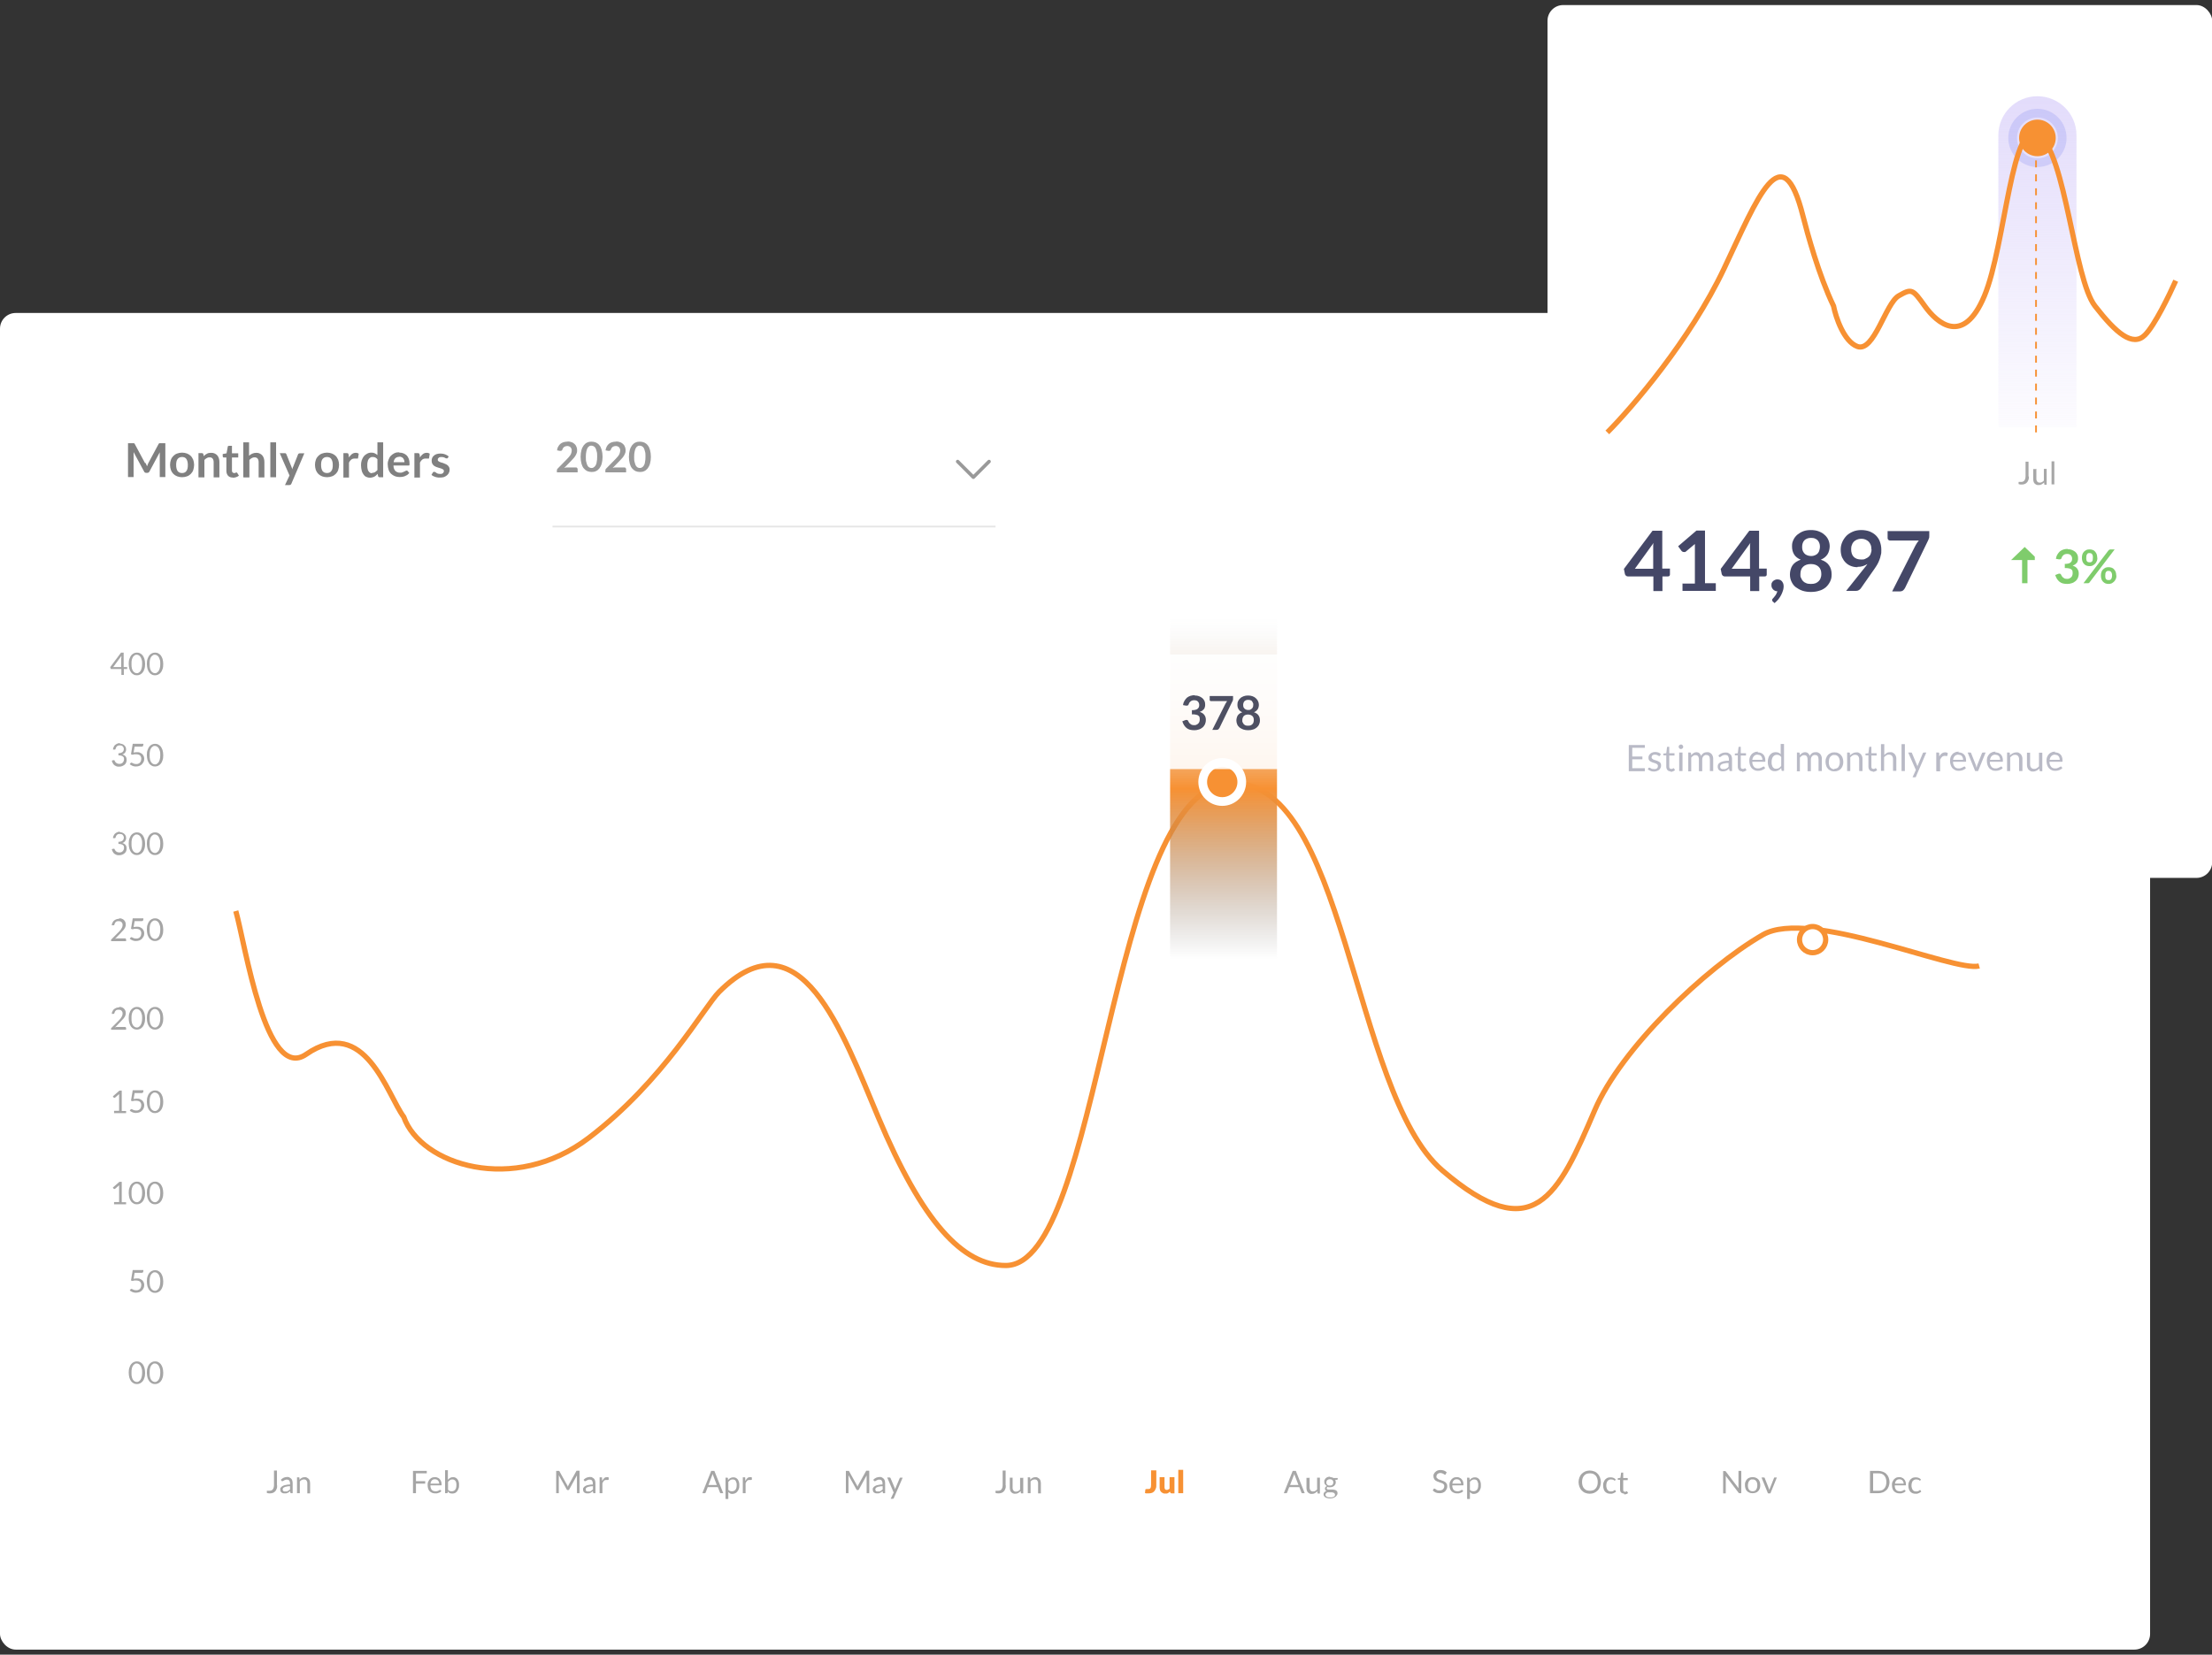 <svg xmlns="http://www.w3.org/2000/svg" xmlns:xlink="http://www.w3.org/1999/xlink" viewBox="0 0 1268.3 949"><rect x="0" y="0" width="1268.3" height="949" fill="#333333" stroke="none"/><defs><style>      .cls-1, .cls-2, .cls-3, .cls-4, .cls-5, .cls-6, .cls-7 {        fill: none;      }      .cls-8 {        fill: #3b3d53;        fill-opacity: .9;      }      .cls-9 {        fill: #a7a7a7;      }      .cls-10, .cls-11 {        fill: gray;      }      .cls-12 {        fill-opacity: .4;      }      .cls-13 {        fill: url(#linear-gradient-2);      }      .cls-14 {        fill: url(#linear-gradient);      }      .cls-15, .cls-2, .cls-5 {        stroke: #f79133;      }      .cls-15, .cls-16, .cls-17 {        fill: #fff;      }      .cls-15, .cls-5 {        stroke-width: 3px;      }      .cls-18, .cls-19 {        fill: #f79133;      }      .cls-2 {        stroke-dasharray: 4 4;      }      .cls-11 {        fill-opacity: .7;      }      .cls-19 {        stroke: #fff;      }      .cls-19, .cls-6 {        stroke-width: 5px;      }      .cls-3 {        stroke-opacity: .1;      }      .cls-3, .cls-4, .cls-7 {        stroke: #000;      }      .cls-4 {        stroke-opacity: 0;      }      .cls-20 {        fill: #7fcc6c;      }      .cls-17 {        fill-opacity: .9;      }      .cls-21 {        fill-opacity: .3;      }      .cls-21, .cls-22 {        fill: #161a41;      }      .cls-22 {        fill-opacity: .8;      }      .cls-23 {        clip-path: url(#clippath);      }      .cls-6 {        stroke: #6976eb;        stroke-opacity: .2;      }      .cls-7 {        stroke-linecap: round;        stroke-linejoin: round;        stroke-opacity: .4;        stroke-width: 2px;      }    </style><linearGradient id="linear-gradient" x1="701.6" y1="721.6" x2="701.6" y2="525.9" gradientTransform="translate(0 1076) scale(1 -1)" gradientUnits="userSpaceOnUse"><stop offset="0" stop-color="#d9d9d9" stop-opacity="0"></stop><stop offset=".5" stop-color="#f79133"></stop><stop offset="1" stop-color="#737373" stop-opacity="0"></stop></linearGradient><clipPath id="clippath"><rect class="cls-1" x="1129.3" y="306.2" width="37.4" height="35.9"></rect></clipPath><linearGradient id="linear-gradient-2" x1="1168.2" y1="1020.8" x2="1168.2" y2="831" gradientTransform="translate(0 1076) scale(1 -1)" gradientUnits="userSpaceOnUse"><stop offset="0" stop-color="#e3dcfb"></stop><stop offset="1" stop-color="#e3dcfb" stop-opacity=".1"></stop></linearGradient></defs><g><g id="Layer_1"><g><g><rect class="cls-16" x="0" y="179.5" width="1232.8" height="766.6" rx="9" ry="9"></rect><line class="cls-3" x1="316.8" y1="302" x2="570.8" y2="302"></line><path class="cls-12" d="M325.5,253.2c.8,0,1.5.1,2.2.4.7.2,1.2.6,1.7,1,.5.4.8.9,1.1,1.6.3.6.4,1.3.4,2s0,1.2-.3,1.8c-.2.5-.4,1.1-.8,1.6-.3.5-.7,1-1.1,1.4-.4.5-.9.9-1.3,1.4l-3.9,4c.4-.1.8-.2,1.1-.3.4,0,.7,0,1.1,0h4.4c.3,0,.6,0,.8.3.2.2.3.4.3.7v1.8h-11.9v-1c0-.2,0-.4.1-.6,0-.2.2-.4.4-.6l5.2-5.3c.4-.4.8-.9,1.2-1.3.3-.4.6-.8.9-1.2.2-.4.4-.8.5-1.2.1-.4.2-.8.2-1.3s0-.8-.2-1.1c-.1-.3-.3-.6-.5-.8-.2-.2-.5-.4-.8-.5-.3-.1-.6-.2-1-.2-.7,0-1.3.2-1.8.5-.5.4-.8.8-1,1.4,0,.3-.2.5-.4.7-.2.1-.4.2-.7.2s-.3,0-.4,0l-1.6-.3c.1-.8.3-1.6.7-2.2.3-.6.8-1.2,1.3-1.6.5-.4,1.1-.7,1.8-.9.7-.2,1.4-.3,2.2-.3ZM345.5,262c0,1.5-.2,2.8-.5,3.9-.3,1.1-.8,2-1.3,2.7-.6.7-1.2,1.3-2,1.6-.8.4-1.6.5-2.5.5s-1.7-.2-2.5-.5c-.8-.4-1.4-.9-2-1.6-.6-.7-1-1.6-1.3-2.7-.3-1.1-.5-2.4-.5-3.9s.2-2.8.5-3.9c.3-1.1.8-2,1.3-2.7.6-.7,1.2-1.3,2-1.6.8-.4,1.6-.5,2.5-.5s1.7.2,2.5.5c.8.4,1.5.9,2,1.6.6.7,1,1.6,1.3,2.7.3,1.1.5,2.4.5,3.9ZM342.4,262c0-1.3,0-2.3-.3-3.1-.2-.8-.4-1.5-.7-2-.3-.5-.7-.8-1.1-1-.4-.2-.8-.3-1.2-.3s-.8,0-1.2.3c-.4.2-.7.5-1,1-.3.5-.5,1.1-.7,2-.2.8-.3,1.9-.3,3.1s0,2.3.3,3.1c.2.8.4,1.5.7,2,.3.5.6.8,1,1,.4.2.8.3,1.2.3s.8,0,1.2-.3c.4-.2.7-.5,1.1-1,.3-.5.6-1.1.7-2,.2-.8.3-1.9.3-3.1ZM353.3,253.2c.8,0,1.5.1,2.2.4.7.2,1.2.6,1.7,1,.5.4.8.9,1.1,1.6s.4,1.3.4,2,0,1.2-.3,1.8c-.2.5-.4,1.1-.8,1.6-.3.5-.7,1-1.1,1.4s-.9.9-1.3,1.4l-3.9,4c.4-.1.8-.2,1.1-.3.4,0,.7,0,1.1,0h4.4c.3,0,.6,0,.8.3.2.2.3.4.3.7v1.8h-11.9v-1c0-.2,0-.4.1-.6,0-.2.2-.4.4-.6l5.2-5.3c.4-.4.8-.9,1.2-1.3.4-.4.6-.8.9-1.2.2-.4.4-.8.5-1.2.1-.4.2-.8.2-1.3s0-.8-.2-1.1c-.1-.3-.3-.6-.5-.8-.2-.2-.5-.4-.8-.5-.3-.1-.6-.2-1-.2-.7,0-1.3.2-1.8.5-.5.4-.8.8-1,1.4,0,.3-.2.5-.4.7-.2.1-.4.2-.7.2s-.3,0-.4,0l-1.6-.3c.1-.8.4-1.6.7-2.2.3-.6.8-1.2,1.3-1.6.5-.4,1.1-.7,1.8-.9.7-.2,1.4-.3,2.2-.3ZM373.2,262c0,1.5-.2,2.8-.5,3.9-.3,1.1-.8,2-1.3,2.7-.6.7-1.2,1.3-2,1.6-.8.4-1.6.5-2.5.5s-1.7-.2-2.5-.5c-.8-.4-1.4-.9-2-1.6-.6-.7-1-1.6-1.3-2.7-.3-1.1-.5-2.4-.5-3.9s.2-2.8.5-3.9c.3-1.1.8-2,1.3-2.7.6-.7,1.2-1.3,2-1.6.8-.4,1.6-.5,2.5-.5s1.7.2,2.5.5c.8.4,1.5.9,2,1.6.6.7,1,1.6,1.3,2.7.3,1.1.5,2.4.5,3.9ZM370.1,262c0-1.3,0-2.3-.3-3.1-.2-.8-.4-1.5-.7-2-.3-.5-.7-.8-1.1-1-.4-.2-.8-.3-1.2-.3s-.8,0-1.2.3c-.4.2-.7.5-1,1-.3.5-.5,1.1-.7,2-.2.8-.3,1.9-.3,3.1s0,2.3.3,3.1c.2.8.4,1.5.7,2,.3.5.7.8,1,1,.4.2.8.3,1.2.3s.8,0,1.2-.3c.4-.2.8-.5,1.1-1,.3-.5.6-1.1.7-2,.2-.8.3-1.9.3-3.1Z"></path><path class="cls-10" d="M83.5,265.6c.2.3.3.6.4.9.1.3.3.6.4.9.1-.3.3-.6.4-1,.1-.3.3-.6.4-.9l5.8-10.8c0-.1.1-.2.2-.3,0,0,.2-.1.3-.2,0,0,.2,0,.3,0s.3,0,.4,0h2.7v19.4h-3.2v-12.6c0-.2,0-.5,0-.8,0-.3,0-.6,0-.8l-5.9,11c-.1.3-.3.4-.5.6-.2.1-.5.2-.8.2h-.5c-.3,0-.5,0-.8-.2-.2-.1-.4-.3-.5-.6l-6-11.1c0,.3,0,.6,0,.9,0,.3,0,.5,0,.8v12.6h-3.2v-19.4h2.7c.2,0,.3,0,.4,0,.1,0,.2,0,.3,0,0,0,.2,0,.3.2,0,0,.2.2.2.3l5.8,10.8ZM104.4,259.6c1,0,2,.2,2.8.5.8.3,1.6.8,2.2,1.4.6.6,1,1.4,1.4,2.2.3.9.5,1.9.5,2.9s-.2,2.1-.5,3c-.3.9-.8,1.6-1.4,2.2-.6.6-1.3,1.1-2.2,1.4-.8.3-1.8.5-2.8.5s-2-.2-2.8-.5c-.8-.3-1.6-.8-2.2-1.4-.6-.6-1.1-1.4-1.4-2.2-.3-.9-.5-1.9-.5-3s.2-2.1.5-2.9c.3-.9.8-1.6,1.4-2.2.6-.6,1.3-1.1,2.2-1.4.8-.3,1.8-.5,2.8-.5ZM104.4,271.3c1.1,0,2-.4,2.5-1.2.6-.8.8-1.9.8-3.4s-.3-2.6-.8-3.4c-.5-.8-1.4-1.2-2.5-1.2s-2,.4-2.6,1.2c-.6.8-.8,1.9-.8,3.4s.3,2.6.8,3.4c.6.8,1.4,1.2,2.6,1.2ZM113.8,273.7v-13.8h2c.4,0,.7.2.8.6l.2,1.1c.3-.3.6-.5.9-.8.3-.2.6-.4,1-.6.3-.2.7-.3,1.1-.4.4,0,.8-.1,1.3-.1.8,0,1.4.1,2,.4.6.3,1.1.6,1.5,1.1.4.5.7,1,.9,1.7.2.6.3,1.3.3,2.1v8.8h-3.3v-8.8c0-.8-.2-1.5-.6-2-.4-.5-1-.7-1.7-.7s-1.1.1-1.6.4c-.5.3-1,.6-1.4,1.1v10h-3.3ZM133.6,273.9c-1.2,0-2.1-.3-2.8-1-.6-.7-1-1.6-1-2.8v-7.7h-1.4c-.2,0-.3,0-.5-.2-.1-.1-.2-.3-.2-.5v-1.3l2.2-.4.7-3.8c0-.2.1-.3.2-.4.1,0,.3-.1.5-.1h1.7v4.3h3.6v2.4h-3.6v7.5c0,.4.1.8.3,1,.2.2.5.4.9.4s.4,0,.5,0c.1,0,.3-.1.4-.2.1,0,.2-.1.3-.1,0,0,.2,0,.2,0s.2,0,.2,0c0,0,.1.1.2.2l1,1.6c-.5.4-1,.7-1.7.9s-1.3.3-2,.3ZM139.5,273.7v-20h3.3v7.7c.5-.5,1.1-.9,1.8-1.2s1.4-.5,2.3-.5,1.4.1,2,.4c.6.3,1.1.6,1.5,1.1.4.5.7,1,.9,1.7.2.6.3,1.3.3,2.1v8.8h-3.3v-8.8c0-.8-.2-1.5-.6-2-.4-.5-1-.7-1.7-.7s-1.1.1-1.6.4-1,.6-1.4,1.1v10h-3.3ZM158.3,253.7v20h-3.3v-20h3.3ZM167,277.5c0,.2-.2.4-.4.5-.2.1-.4.2-.7.2h-2.5l2.6-5.5-5.6-12.8h2.9c.3,0,.5,0,.6.2.1.1.3.3.3.4l2.9,7.2c0,.2.2.5.3.7,0,.3.1.5.2.8,0-.3.1-.5.2-.8,0-.2.2-.5.3-.7l2.8-7.1c0-.2.2-.3.3-.4.2-.1.4-.2.6-.2h2.7l-7.5,17.6ZM187.5,259.6c1,0,2,.2,2.8.5.8.3,1.6.8,2.2,1.4.6.6,1,1.4,1.4,2.2.3.9.5,1.9.5,2.9s-.2,2.1-.5,3c-.3.9-.8,1.6-1.4,2.2-.6.6-1.3,1.1-2.2,1.4-.8.3-1.8.5-2.8.5s-2-.2-2.8-.5c-.8-.3-1.6-.8-2.2-1.4-.6-.6-1.1-1.4-1.4-2.2-.3-.9-.5-1.9-.5-3s.2-2.1.5-2.9c.3-.9.8-1.6,1.4-2.2.6-.6,1.3-1.1,2.2-1.4.8-.3,1.8-.5,2.8-.5ZM187.5,271.3c1.1,0,2-.4,2.5-1.2.6-.8.8-1.9.8-3.4s-.3-2.6-.8-3.4c-.5-.8-1.4-1.2-2.5-1.2s-2,.4-2.6,1.2c-.6.8-.8,1.9-.8,3.4s.3,2.6.8,3.4c.6.8,1.4,1.2,2.6,1.2ZM196.9,273.7v-13.8h2c.3,0,.6,0,.7.2.1.1.2.3.3.6l.2,1.7c.5-.9,1.1-1.5,1.7-2,.7-.5,1.4-.7,2.2-.7s1.2.2,1.7.5l-.4,2.5c0,.2,0,.3-.2.3,0,0-.2,0-.4,0s-.3,0-.6,0c-.2,0-.5,0-.9,0-.7,0-1.3.2-1.8.6-.5.4-.9.9-1.3,1.7v8.6h-3.3ZM217.6,273.7c-.4,0-.7-.2-.8-.6l-.3-1.3c-.3.3-.6.6-.9.9-.3.3-.7.5-1,.7-.4.2-.7.3-1.2.4-.4.1-.9.2-1.3.2-.8,0-1.4-.2-2.1-.5s-1.2-.8-1.6-1.4c-.4-.6-.8-1.3-1-2.2-.2-.9-.4-1.9-.4-3s.1-2,.4-2.9c.3-.9.7-1.6,1.2-2.3.5-.6,1.1-1.1,1.9-1.5.7-.4,1.5-.6,2.4-.6s1.4.1,2,.4c.5.2,1,.6,1.5,1v-7.3h3.3v20h-2ZM213.2,271.2c.7,0,1.3-.1,1.8-.4s.9-.7,1.4-1.2v-6.2c-.4-.5-.8-.8-1.2-1-.4-.2-.9-.3-1.4-.3s-1,0-1.4.3c-.4.2-.7.5-1,.9-.3.4-.5.9-.6,1.5-.2.6-.2,1.3-.2,2.1s0,1.5.2,2.1c.1.6.3,1,.6,1.4.2.3.5.6.9.8.3.2.7.2,1.2.2ZM228.9,259.6c.9,0,1.7.1,2.4.4.7.3,1.4.7,1.9,1.2.5.5.9,1.2,1.2,2,.3.8.4,1.7.4,2.6s0,.5,0,.6c0,.2,0,.3-.1.4,0,0-.1.2-.2.2,0,0-.2,0-.4,0h-8.5c0,1.4.5,2.5,1.1,3.1s1.5,1,2.6,1,1,0,1.4-.2c.4-.1.7-.3,1-.4.3-.2.6-.3.8-.4.2-.1.4-.2.6-.2s.3,0,.3,0,.2.1.3.2l1,1.2c-.4.4-.8.8-1.2,1.1-.5.3-.9.5-1.4.7-.5.2-1,.3-1.5.4-.5,0-1,.1-1.5.1-1,0-1.9-.2-2.7-.5-.8-.3-1.5-.8-2.2-1.4-.6-.6-1.1-1.4-1.4-2.3-.3-.9-.5-2-.5-3.2s.2-1.8.5-2.6c.3-.8.7-1.6,1.3-2.2.6-.6,1.3-1.1,2.1-1.5.8-.4,1.8-.5,2.8-.5ZM229,262c-1,0-1.7.3-2.3.8-.5.5-.9,1.3-1,2.3h6.2c0-.4,0-.8-.2-1.2-.1-.4-.3-.7-.5-1-.2-.3-.5-.5-.9-.7-.4-.2-.8-.3-1.3-.3ZM237.6,273.7v-13.8h2c.3,0,.6,0,.7.2.1.1.2.3.3.6l.2,1.7c.5-.9,1.1-1.5,1.7-2,.7-.5,1.4-.7,2.2-.7s1.2.2,1.7.5l-.4,2.5c0,.2,0,.3-.2.3,0,0-.2,0-.4,0s-.3,0-.6,0c-.2,0-.5,0-.9,0-.7,0-1.3.2-1.8.6-.5.4-.9.9-1.3,1.7v8.6h-3.3ZM256.8,262.6c0,.1-.2.2-.3.3,0,0-.2,0-.4,0s-.3,0-.5-.1c-.2,0-.4-.2-.6-.3-.2-.1-.5-.2-.8-.3-.3,0-.7-.1-1.1-.1-.7,0-1.2.1-1.5.4-.4.3-.6.6-.6,1.1s0,.5.3.8c.2.2.5.4.8.5.3.2.7.3,1.1.4.4.1.8.2,1.2.4s.8.3,1.2.5c.4.2.8.4,1.1.7.3.3.6.6.8,1,.2.4.3.9.3,1.4s-.1,1.3-.4,1.8c-.2.6-.6,1-1.1,1.5-.5.4-1,.7-1.7,1-.7.2-1.5.3-2.4.3s-.9,0-1.4-.1c-.4,0-.9-.2-1.3-.3-.4-.2-.8-.3-1.2-.5-.3-.2-.7-.4-.9-.7l.8-1.3c0-.2.2-.3.3-.3.1,0,.3-.1.5-.1s.4,0,.6.2c.2.1.4.2.6.4s.5.3.8.4c.3.1.7.2,1.3.2s.7,0,1-.1c.3,0,.5-.2.7-.4.2-.2.3-.3.4-.5,0-.2.1-.4.1-.6,0-.3,0-.6-.3-.8-.2-.2-.4-.4-.8-.5-.3-.2-.7-.3-1.1-.4-.4-.1-.8-.3-1.3-.4-.4-.1-.8-.3-1.3-.5-.4-.2-.8-.4-1.1-.7-.3-.3-.6-.7-.8-1.1-.2-.4-.3-1-.3-1.6s.1-1.1.3-1.6c.2-.5.6-1,1-1.3.4-.4,1-.7,1.6-.9.7-.2,1.4-.3,2.3-.3s1.8.2,2.6.5,1.4.7,2,1.2l-.8,1.2Z"></path><path class="cls-7" d="M567.1,264.7l-9,9-9-9"></path><line class="cls-4" x1="119.5" y1="791.5" x2="1147.6" y2="791.4"></line><line class="cls-4" x1="119.5" y1="740.7" x2="1147.7" y2="740.6"></line><line class="cls-4" x1="119.6" y1="689.9" x2="1147.7" y2="689.8"></line><line class="cls-4" x1="119.6" y1="639.1" x2="1147.7" y2="639"></line><line class="cls-4" x1="119.6" y1="588.3" x2="1147.7" y2="588.2"></line><line class="cls-4" x1="119.6" y1="537.5" x2="1147.7" y2="537.4"></line><line class="cls-4" x1="119.6" y1="486.7" x2="1147.7" y2="486.6"></line><line class="cls-4" x1="119.7" y1="435.9" x2="1147.8" y2="435.8"></line><line class="cls-4" x1="119.7" y1="385" x2="1147.8" y2="385"></line><path class="cls-11" d="M158.9,852c0,.7,0,1.4-.3,1.9-.2.6-.4,1-.8,1.4-.3.4-.8.7-1.3.9-.5.2-1.1.3-1.7.3s-1.2,0-1.8-.3c0-.2,0-.3,0-.5,0-.2,0-.3,0-.5,0-.1,0-.2.1-.2,0,0,.2,0,.3,0s.2,0,.4,0c.2,0,.4,0,.7,0s.7,0,1.1-.2c.3-.1.6-.3.8-.6s.4-.6.5-1c.1-.4.2-.9.2-1.4v-8.4h1.7v8.4ZM166.2,852.4c-.7,0-1.4,0-1.9.2-.5,0-.9.2-1.3.4-.3.1-.6.3-.7.5-.1.2-.2.4-.2.7s0,.4.1.6.2.3.3.4c.1.1.3.2.5.2.2,0,.4,0,.6,0s.5,0,.8,0c.2,0,.5-.1.7-.3.2-.1.4-.2.6-.4.2-.1.4-.3.6-.5v-1.9ZM161.1,848.6c.5-.5,1-.8,1.6-1.1.6-.2,1.2-.4,1.9-.4s1,0,1.4.3.7.4,1,.7c.3.3.5.7.6,1.1s.2.9.2,1.4v5.8h-.7c-.2,0-.3,0-.4,0,0,0-.1-.2-.2-.3l-.2-.9c-.2.2-.5.4-.7.6-.2.2-.5.3-.7.4-.3.1-.5.2-.8.3-.3,0-.6,0-.9,0s-.7,0-1-.1c-.3-.1-.6-.3-.8-.4-.2-.2-.4-.4-.5-.7-.1-.3-.2-.7-.2-1.1s0-.7.3-1c.2-.3.5-.6,1-.9s1-.5,1.7-.6c.7-.2,1.6-.3,2.6-.3v-.7c0-.7-.2-1.2-.5-1.6-.3-.4-.8-.5-1.3-.5s-.7,0-1,.2c-.3,0-.5.2-.7.3-.2.1-.4.2-.5.3-.1,0-.3.1-.4.1s-.2,0-.3,0c0,0-.1-.1-.2-.2l-.3-.5ZM171.7,848.7c.2-.2.4-.4.6-.6.2-.2.5-.3.7-.5.3-.1.5-.2.8-.3.3,0,.6-.1.9-.1.5,0,.9,0,1.3.3.4.2.7.4,1,.7.3.3.5.7.6,1.1s.2.9.2,1.4v5.8h-1.6v-5.8c0-.7-.2-1.2-.5-1.6-.3-.4-.8-.6-1.4-.6s-.9.1-1.3.3c-.4.2-.8.5-1.1.9v6.7h-1.6v-9.1h1c.2,0,.4.1.4.3v1Z"></path><path class="cls-11" d="M498.4,843.6v12.8h-1.5v-9.4c0-.1,0-.3,0-.4,0-.1,0-.3,0-.4l-4.4,8c-.1.3-.3.4-.6.4h-.3c-.3,0-.5-.1-.6-.4l-4.5-8.1c0,.3,0,.6,0,.9v9.4h-1.5v-12.8h1.3c.2,0,.3,0,.4,0,0,0,.2.1.2.3l4.4,7.9c0,.1.1.3.2.4,0,.2.1.3.2.5,0-.2.1-.3.2-.5,0-.2.1-.3.2-.5l4.4-7.9c0-.1.1-.2.2-.3,0,0,.2,0,.4,0h1.3ZM506,852.4c-.7,0-1.4,0-1.9.2-.5,0-.9.2-1.3.4-.3.1-.6.3-.7.5-.1.2-.2.4-.2.7s0,.4.1.6.2.3.3.4c.1.1.3.2.5.2.2,0,.4,0,.6,0s.5,0,.8,0c.2,0,.5-.1.7-.3.2-.1.4-.2.6-.4.2-.1.4-.3.6-.5v-1.9ZM500.8,848.6c.5-.5,1-.8,1.6-1.1.6-.2,1.2-.4,1.9-.4s1,0,1.4.3c.4.2.7.4,1,.7.3.3.5.7.6,1.1.1.4.2.9.2,1.4v5.8h-.7c-.2,0-.3,0-.4,0,0,0-.1-.2-.2-.3l-.2-.9c-.2.2-.5.4-.7.6-.2.2-.5.3-.7.4-.3.1-.5.2-.8.3-.3,0-.6,0-.9,0s-.7,0-1-.1c-.3-.1-.6-.3-.8-.4-.2-.2-.4-.4-.5-.7-.1-.3-.2-.7-.2-1.1s0-.7.3-1c.2-.3.5-.6,1-.9.4-.3,1-.5,1.7-.6.7-.2,1.6-.3,2.6-.3v-.7c0-.7-.2-1.2-.5-1.6-.3-.4-.8-.5-1.3-.5s-.7,0-1,.2c-.3,0-.5.2-.7.3-.2.1-.4.2-.5.3-.1,0-.3.1-.4.1s-.2,0-.3,0c0,0-.1-.1-.2-.2l-.3-.5ZM517.6,847.4l-5.1,11.8c0,.1-.1.2-.2.3,0,0-.2.1-.4.1h-1.2l1.7-3.6-3.7-8.6h1.4c.1,0,.2,0,.3.1,0,0,.1.1.2.2l2.4,5.7c0,.3.2.5.2.8,0-.3.2-.5.3-.8l2.4-5.7c0,0,0-.2.2-.2,0,0,.2,0,.3,0h1.3Z"></path><path class="cls-11" d="M828.9,845.6c0,0-.1.2-.2.2,0,0-.1,0-.2,0s-.2,0-.4-.2c-.1-.1-.3-.2-.5-.3-.2-.1-.5-.2-.7-.3-.3-.1-.6-.2-1-.2s-.7,0-1,.2c-.3.1-.5.2-.7.4-.2.2-.3.4-.4.6-.1.2-.2.5-.2.8s0,.7.3.9c.2.2.4.4.7.6.3.2.6.3,1,.4.4.1.7.2,1.1.4.4.1.8.3,1.1.4.4.2.7.4,1,.6.3.3.5.6.7.9.2.4.3.8.3,1.3s0,1.1-.3,1.6c-.2.5-.5.9-.8,1.3-.4.4-.8.7-1.4.9-.5.2-1.1.3-1.8.3s-1.6-.1-2.3-.4c-.7-.3-1.3-.7-1.7-1.2l.5-.8c0,0,.1-.1.2-.2,0,0,.1,0,.2,0s.2,0,.3,0c.1,0,.2.1.3.2.1,0,.3.2.4.3.2.1.3.2.5.3.2,0,.4.2.7.2.3,0,.6,0,.9,0s.8,0,1.1-.2c.3-.1.6-.3.8-.5.2-.2.4-.5.5-.7.1-.3.2-.6.2-1s0-.7-.3-1c-.2-.3-.4-.5-.7-.6s-.6-.3-1-.4c-.4-.1-.7-.2-1.1-.4-.4-.1-.8-.3-1.1-.4-.4-.2-.7-.4-1-.6-.3-.3-.5-.6-.7-1-.2-.4-.3-.9-.3-1.4s0-.9.3-1.3c.2-.4.4-.8.8-1.1.3-.3.8-.6,1.2-.8.5-.2,1.1-.3,1.7-.3s1.4.1,2,.3c.6.2,1.1.6,1.6,1l-.4.8ZM837.7,850.9c0-.4,0-.7-.2-1-.1-.3-.3-.6-.5-.8-.2-.2-.4-.4-.7-.5-.3-.1-.6-.2-1-.2-.8,0-1.4.2-1.8.7-.4.4-.7,1.1-.8,1.8h5ZM839,855.2c-.2.2-.4.4-.7.6-.3.2-.6.3-.9.4-.3.1-.6.2-1,.3-.3,0-.7,0-1,0-.6,0-1.2-.1-1.7-.3-.5-.2-1-.5-1.4-.9-.4-.4-.7-.9-.9-1.5-.2-.6-.3-1.3-.3-2.1s0-1.2.3-1.8c.2-.5.5-1,.8-1.4.4-.4.8-.7,1.3-1,.5-.2,1.1-.3,1.8-.3s1,0,1.5.3c.5.2.9.4,1.2.8.3.3.6.8.8,1.3.2.5.3,1.1.3,1.7s0,.4,0,.5c0,0-.2.1-.3.1h-6.1c0,.6,0,1.1.2,1.5.1.4.3.8.6,1.1.3.3.5.5.9.6.3.1.7.2,1.2.2s.7,0,1-.1c.3,0,.5-.2.8-.3.2-.1.4-.2.5-.3.1,0,.3-.1.4-.1s.2,0,.3.2l.4.6ZM842.7,854.3c.3.4.6.7,1,.8s.7.2,1.2.2c.8,0,1.5-.3,2-.9.5-.6.7-1.5.7-2.6s0-1.1-.2-1.5c-.1-.4-.3-.8-.4-1-.2-.3-.4-.5-.7-.6-.3-.1-.6-.2-1-.2-.5,0-1,.1-1.4.4-.4.2-.7.6-1.1,1v4.4ZM842.7,848.8c.4-.5.8-.9,1.3-1.1.5-.3,1.1-.4,1.7-.4s1,.1,1.4.3c.4.2.8.5,1.1.9.3.4.5.9.7,1.5.2.6.2,1.2.2,2s0,1.3-.3,1.9c-.2.6-.4,1.1-.8,1.5-.3.4-.7.8-1.2,1-.5.2-1,.4-1.6.4s-1,0-1.4-.3c-.4-.2-.7-.5-1-.8v4h-1.6v-12.2h1c.2,0,.4.1.4.3v1.1Z"></path><path class="cls-11" d="M332.3,843.6v12.8h-1.5v-9.4c0-.1,0-.3,0-.4,0-.1,0-.3,0-.4l-4.4,8c-.1.3-.3.4-.6.4h-.3c-.3,0-.5-.1-.6-.4l-4.5-8.1c0,.3,0,.6,0,.9v9.4h-1.5v-12.8h1.3c.2,0,.3,0,.4,0,0,0,.2.1.2.3l4.4,7.9c0,.1.1.3.2.4,0,.2.1.3.2.5,0-.2.1-.3.2-.5,0-.2.1-.3.2-.5l4.4-7.9c0-.1.1-.2.2-.3,0,0,.2,0,.4,0h1.3ZM339.9,852.4c-.7,0-1.4,0-1.9.2-.5,0-.9.2-1.3.4-.3.1-.6.3-.7.5-.1.2-.2.4-.2.7s0,.4.1.6.2.3.3.4c.1.1.3.2.5.2.2,0,.4,0,.6,0s.5,0,.8,0c.2,0,.5-.1.7-.3.2-.1.4-.2.6-.4.2-.1.4-.3.6-.5v-1.9ZM334.7,848.6c.5-.5,1-.8,1.6-1.1.6-.2,1.2-.4,1.9-.4s1,0,1.4.3c.4.2.7.4,1,.7.3.3.5.7.6,1.1s.2.9.2,1.4v5.8h-.7c-.2,0-.3,0-.4,0,0,0-.1-.2-.2-.3l-.2-.9c-.2.2-.5.4-.7.6-.2.2-.5.3-.7.4-.3.1-.5.2-.8.3-.3,0-.6,0-.9,0s-.7,0-1-.1c-.3-.1-.6-.3-.8-.4-.2-.2-.4-.4-.5-.7-.1-.3-.2-.7-.2-1.1s0-.7.3-1c.2-.3.5-.6,1-.9.4-.3,1-.5,1.7-.6.7-.2,1.6-.3,2.6-.3v-.7c0-.7-.2-1.2-.5-1.6-.3-.4-.8-.5-1.3-.5s-.7,0-1,.2c-.3,0-.5.2-.7.3-.2.1-.4.2-.5.3-.1,0-.3.1-.4.1s-.2,0-.3,0c0,0-.1-.1-.2-.2l-.3-.5ZM345.4,849.2c.3-.6.6-1.1,1.1-1.5.4-.4.9-.5,1.5-.5s.4,0,.5,0c.2,0,.3.1.5.2v1.2c-.2.1-.2.2-.4.2s-.2,0-.4,0c-.2,0-.3,0-.5,0s-.5,0-.8.1c-.2,0-.4.2-.6.4-.2.2-.3.4-.5.6-.1.2-.3.5-.4.8v5.7h-1.6v-9.1h.9c.2,0,.3,0,.4,0,0,0,.1.2.1.3v1.4Z"></path><path class="cls-18" d="M663,851.7c0,.7,0,1.4-.3,2-.2.6-.5,1.1-.8,1.5-.4.4-.8.8-1.4,1-.6.2-1.2.3-2,.3s-.7,0-1,0c-.3,0-.7,0-1-.2l.2-1.8c0-.2,0-.3.2-.4.1,0,.3-.1.5-.1s.2,0,.4,0c.1,0,.3,0,.5,0s.5,0,.8-.1c.2,0,.4-.2.5-.4.1-.2.3-.4.3-.7s.1-.7.1-1.1v-8.4h3v8.3ZM667.7,847.1v5.9c0,.5.1.8.3,1.1.2.3.5.4.9.4s.6,0,.9-.2c.3-.1.5-.3.8-.5v-6.6h2.8v9.3h-1.7c-.3,0-.6-.2-.7-.5l-.2-.5c-.2.2-.4.3-.6.5-.2.1-.4.3-.6.4-.2,0-.4.2-.7.2-.3,0-.5,0-.8,0-.5,0-1,0-1.4-.3-.4-.2-.7-.4-1-.7-.3-.3-.5-.7-.6-1.1-.1-.4-.2-.9-.2-1.4v-5.9h2.8ZM678.4,843v13.4h-2.8v-13.4h2.8Z"></path><path class="cls-11" d="M998.4,843.6v12.8h-.9c-.1,0-.3,0-.3,0,0,0-.2-.1-.3-.2l-7.4-9.7c0,.1,0,.3,0,.4,0,.1,0,.3,0,.4v9.2h-1.5v-12.8h.9c0,0,.1,0,.2,0,0,0,.1,0,.1,0,0,0,0,0,.1,0,0,0,0,0,.1.1l7.4,9.7c0-.2,0-.3,0-.4,0-.1,0-.3,0-.4v-9.1h1.5ZM1004.9,847.2c.7,0,1.3.1,1.8.3s1,.5,1.4.9c.4.4.7.9.9,1.5.2.6.3,1.2.3,1.9s-.1,1.4-.3,1.9c-.2.6-.5,1.1-.9,1.5-.4.4-.8.7-1.4.9-.5.2-1.1.3-1.8.3s-1.3-.1-1.8-.3c-.5-.2-1-.5-1.4-.9-.4-.4-.7-.9-.9-1.5-.2-.6-.3-1.2-.3-1.9s0-1.4.3-1.9c.2-.6.5-1.1.9-1.5.4-.4.8-.7,1.4-.9.5-.2,1.1-.3,1.8-.3ZM1004.9,855.3c.9,0,1.6-.3,2-.9.4-.6.7-1.4.7-2.5s-.2-1.9-.7-2.5c-.4-.6-1.1-.9-2-.9s-.9,0-1.2.2c-.3.2-.6.4-.8.7-.2.3-.4.7-.5,1.1-.1.4-.2.9-.2,1.4,0,1.1.2,1.9.7,2.5.4.6,1.1.9,2,.9ZM1018.8,847.4l-3.7,9.1h-1.4l-3.7-9.1h1.3c.1,0,.2,0,.3,0,0,0,.1.1.2.2l2.3,5.8c0,.2.1.4.2.6,0,.2.1.4.2.6,0-.2,0-.4.2-.6,0-.2.1-.4.2-.6l2.3-5.8c0,0,0-.2.2-.2,0,0,.2,0,.3,0h1.2Z"></path><path class="cls-11" d="M238.5,845v4.5h5.3v1.4h-5.3v5.5h-1.7v-12.8h7.9v1.4h-6.2ZM251.8,850.9c0-.4,0-.7-.2-1-.1-.3-.3-.6-.5-.8-.2-.2-.4-.4-.7-.5-.3-.1-.6-.2-1-.2-.8,0-1.4.2-1.8.7-.4.4-.7,1.1-.8,1.8h5ZM253.1,855.2c-.2.2-.4.4-.7.6-.3.2-.6.3-.9.4-.3.1-.6.2-1,.3-.3,0-.7,0-1,0-.6,0-1.2-.1-1.7-.3-.5-.2-1-.5-1.4-.9-.4-.4-.7-.9-.9-1.5-.2-.6-.3-1.3-.3-2.1s0-1.2.3-1.8c.2-.5.5-1,.8-1.4.4-.4.8-.7,1.3-1,.5-.2,1.1-.3,1.8-.3s1,0,1.5.3c.5.2.9.4,1.2.8.3.3.6.8.8,1.3.2.5.3,1.1.3,1.7s0,.4,0,.5-.2.1-.3.1h-6.1c0,.6,0,1.1.2,1.5.1.4.3.8.6,1.1.3.3.5.5.9.6.3.1.7.2,1.2.2s.7,0,1-.1c.3,0,.5-.2.8-.3.2-.1.4-.2.5-.3.1,0,.3-.1.4-.1s.2,0,.3.2l.4.6ZM256.8,854.3c.3.4.6.7,1,.8.4.2.7.2,1.2.2.9,0,1.5-.3,2-.9s.7-1.5.7-2.7-.2-1.9-.6-2.4c-.4-.5-1-.8-1.7-.8s-1,.1-1.4.4c-.4.2-.7.6-1.1,1v4.4ZM256.8,848.7c.4-.4.8-.8,1.3-1.1.5-.3,1-.4,1.7-.4s1,.1,1.4.3c.4.2.8.5,1.1.9.3.4.5.8.7,1.4.2.5.2,1.2.2,1.9s0,1.4-.3,2c-.2.6-.4,1.1-.8,1.6-.3.4-.7.8-1.2,1-.5.2-1,.3-1.6.3s-1.1-.1-1.5-.3c-.4-.2-.8-.5-1.1-1v.8c-.1.2-.3.3-.5.3h-1v-13.2h1.6v5.4Z"></path><path class="cls-11" d="M576.7,852c0,.7,0,1.4-.3,1.9-.2.6-.4,1-.8,1.4-.3.4-.8.7-1.3.9-.5.2-1.1.3-1.7.3s-1.2,0-1.8-.3c0-.2,0-.3,0-.5,0-.2,0-.3,0-.5,0-.1,0-.2.1-.2s.2,0,.3,0,.2,0,.4,0c.2,0,.4,0,.7,0s.7,0,1.1-.2c.3-.1.6-.3.8-.6.2-.3.4-.6.5-1,.1-.4.2-.9.2-1.4v-8.4h1.7v8.4ZM586.7,847.4v9.1h-1c-.2,0-.4-.1-.4-.3v-1c-.5.4-1,.8-1.5,1.1-.5.3-1.1.4-1.7.4s-.9,0-1.3-.2c-.4-.2-.7-.4-1-.7-.3-.3-.5-.7-.6-1.1-.1-.4-.2-.9-.2-1.4v-5.8h1.6v5.8c0,.7.2,1.2.5,1.6.3.4.8.6,1.4.6s.9-.1,1.3-.3c.4-.2.8-.5,1.1-.9v-6.7h1.6ZM590.7,848.7c.2-.2.4-.4.6-.6s.5-.3.7-.5c.3-.1.5-.2.8-.3.3,0,.6-.1.9-.1.5,0,.9,0,1.3.3.4.2.7.4,1,.7.3.3.5.7.6,1.1s.2.9.2,1.4v5.8h-1.6v-5.8c0-.7-.2-1.2-.5-1.6-.3-.4-.8-.6-1.4-.6s-.9.1-1.3.3c-.4.2-.8.5-1.1.9v6.7h-1.6v-9.1h1c.2,0,.4.1.4.3v1Z"></path><path class="cls-11" d="M917.9,850c0,1-.2,1.8-.5,2.7-.3.8-.7,1.5-1.3,2.1s-1.2,1-2,1.4c-.8.3-1.6.5-2.6.5s-1.8-.2-2.6-.5c-.8-.3-1.4-.8-2-1.4s-1-1.3-1.3-2.1c-.3-.8-.5-1.7-.5-2.7s.2-1.8.5-2.6c.3-.8.7-1.5,1.3-2.1.6-.6,1.2-1,2-1.4.8-.3,1.6-.5,2.6-.5s1.8.2,2.6.5c.8.3,1.5.8,2,1.4.6.6,1,1.3,1.3,2.1.3.8.5,1.7.5,2.6ZM916.1,850c0-.8-.1-1.5-.3-2.1-.2-.6-.5-1.2-.9-1.6-.4-.4-.9-.8-1.4-1s-1.2-.3-1.9-.3-1.3.1-1.9.3c-.6.2-1,.6-1.4,1-.4.4-.7,1-.9,1.6-.2.6-.3,1.3-.3,2.1s.1,1.5.3,2.1c.2.6.5,1.2.9,1.6.4.4.9.8,1.4,1,.6.2,1.2.3,1.9.3s1.3-.1,1.9-.3c.6-.2,1-.6,1.4-1,.4-.4.7-1,.9-1.6.2-.6.3-1.3.3-2.1ZM926.2,849c0,0,0,.1-.1.2,0,0-.1,0-.2,0s-.2,0-.3-.1c-.1,0-.2-.2-.4-.3-.2,0-.3-.2-.6-.2-.2,0-.5-.1-.8-.1s-.8,0-1.2.2c-.3.2-.6.4-.9.7-.2.3-.4.7-.5,1.1-.1.4-.2.9-.2,1.4s0,1,.2,1.5c.1.4.3.8.5,1.1.2.3.5.5.8.7.3.1.7.2,1.1.2s.7,0,1-.1c.3,0,.5-.2.6-.3.2-.1.3-.2.4-.3.1,0,.2-.1.3-.1s.2,0,.3.2l.4.6c-.2.2-.4.5-.7.6-.3.2-.5.3-.8.4-.3.1-.6.2-.9.3-.3,0-.6,0-1,0-.6,0-1.1-.1-1.6-.3-.5-.2-.9-.5-1.3-.9-.4-.4-.6-.9-.8-1.5s-.3-1.2-.3-2,0-1.3.3-1.9c.2-.6.5-1.1.8-1.5.4-.4.8-.7,1.3-1,.5-.2,1.1-.3,1.8-.3s1.2.1,1.7.3c.5.2.9.5,1.3.9l-.4.6ZM931.2,856.6c-.7,0-1.3-.2-1.7-.6-.4-.4-.6-1-.6-1.7v-5.6h-1.1c0,0-.2,0-.2,0,0,0,0-.1,0-.3v-.6l1.5-.2.4-2.8c0,0,0-.2.1-.2,0,0,.1,0,.3,0h.8v3.1h2.6v1.2h-2.6v5.5c0,.4,0,.7.3.9.2.2.4.3.7.3s.3,0,.4,0c.1,0,.2,0,.3-.2,0,0,.2-.1.2-.1,0,0,.1,0,.2,0,0,0,.2,0,.2.2l.5.8c-.3.3-.6.5-1,.6-.4.1-.8.2-1.2.2Z"></path><path class="cls-11" d="M411,851.7l-2-5.2c0-.2-.1-.3-.2-.5,0-.2-.1-.4-.2-.7-.1.5-.3.9-.4,1.2l-2,5.2h4.8ZM414.7,856.4h-1.3c-.2,0-.3,0-.4-.1,0,0-.2-.2-.2-.3l-1.2-3.1h-5.8l-1.2,3.1c0,.1-.1.2-.2.3s-.2.1-.4.1h-1.3l5.1-12.8h1.8l5.1,12.8ZM417.5,854.3c.3.4.6.7,1,.8.3.2.7.2,1.2.2.8,0,1.5-.3,2-.9.5-.6.7-1.5.7-2.6s0-1.1-.2-1.5c-.1-.4-.3-.8-.4-1-.2-.3-.4-.5-.7-.6-.3-.1-.6-.2-1-.2-.5,0-1,.1-1.4.4-.4.2-.7.6-1.1,1v4.4ZM417.5,848.8c.4-.5.8-.9,1.3-1.1.5-.3,1.1-.4,1.7-.4s1,.1,1.4.3c.4.2.8.5,1.1.9.3.4.5.9.7,1.5.2.6.2,1.2.2,2s0,1.3-.3,1.9c-.2.6-.4,1.1-.8,1.5-.3.4-.7.8-1.2,1-.5.2-1,.4-1.6.4s-1,0-1.4-.3c-.4-.2-.7-.5-1-.8v4h-1.6v-12.2h1c.2,0,.4.1.4.3v1.1ZM427.5,849.2c.3-.6.6-1.1,1.1-1.5.4-.4.9-.5,1.5-.5s.4,0,.5,0c.2,0,.3.1.5.2v1.2c-.2.1-.2.2-.4.2s-.2,0-.4,0c-.2,0-.3,0-.5,0s-.5,0-.8.1c-.2,0-.4.2-.6.4-.2.2-.3.4-.5.6-.1.2-.3.5-.4.8v5.7h-1.6v-9.1h.9c.2,0,.3,0,.4,0,0,0,.1.2.1.3v1.4Z"></path><path class="cls-9" d="M748.1,856.4h-1.3c-.2,0-.3,0-.4-.1,0,0-.2-.2-.2-.3l-1.2-3.1h-5.8l-1.2,3.1c0,.1-.1.2-.2.3-.1,0-.2.1-.4.1h-1.3l5.1-12.8h1.8l5.1,12.8ZM739.7,851.7h4.8l-2-5.2c-.1-.3-.3-.7-.4-1.2,0,.2-.1.5-.2.7,0,.2-.1.4-.2.5l-2,5.2ZM750.9,847.4v5.8c0,.7.2,1.2.5,1.6.3.4.8.6,1.4.6s.9-.1,1.3-.3c.4-.2.8-.5,1.1-.9v-6.7h1.6v9.1h-1c-.2,0-.4-.1-.4-.3v-1c-.5.4-1,.8-1.5,1.1-.5.3-1.1.4-1.7.4s-.9,0-1.3-.2c-.4-.2-.7-.4-1-.7-.3-.3-.5-.7-.6-1.1-.1-.4-.2-.9-.2-1.4v-5.8h1.6ZM762.5,847.2c.4,0,.8,0,1.1.1.3,0,.7.2.9.4h2.5v.6c0,.2-.1.3-.4.4h-1c.2.5.3,1,.3,1.4s0,.8-.3,1.2c-.2.4-.4.7-.7.9-.3.3-.7.5-1.1.6-.4.1-.9.2-1.4.2s-.8,0-1.2-.2c-.2.1-.3.2-.4.4,0,.1-.1.3-.1.4,0,.2,0,.4.3.5.2.1.4.2.7.2.3,0,.6,0,1,0s.7,0,1.1,0c.4,0,.8,0,1.1.1.4,0,.7.2,1,.3.3.1.5.4.7.6.2.3.3.6.3,1s0,.8-.3,1.1c-.2.4-.5.7-.8,1-.4.3-.8.5-1.3.7-.5.2-1.1.3-1.8.3s-1.2,0-1.7-.2c-.5-.1-.9-.3-1.2-.5-.3-.2-.6-.5-.7-.8-.2-.3-.2-.6-.2-.9,0-.4.1-.8.4-1.1.3-.3.7-.6,1.2-.8-.3-.1-.5-.3-.6-.5-.1-.2-.2-.5-.2-.8s0-.3,0-.4c0-.1.1-.3.2-.4.1-.1.2-.3.4-.4.1-.1.3-.2.5-.3-.4-.3-.8-.6-1.1-1-.3-.4-.4-.9-.4-1.5s0-.8.3-1.2c.2-.4.4-.7.7-.9.3-.3.7-.5,1.1-.6.4-.1.9-.2,1.4-.2ZM765.3,856.9c0-.2,0-.4-.2-.5-.1-.1-.3-.2-.5-.3-.2,0-.5-.1-.7-.2-.3,0-.6,0-.9,0-.3,0-.6,0-1,0s-.6,0-.9,0c-.3.2-.6.4-.8.6-.2.2-.3.5-.3.8s0,.4.2.6c.1.2.3.3.5.5.2.1.5.2.8.3.3,0,.7.1,1.2.1s.8,0,1.2-.1.6-.2.9-.3c.2-.1.4-.3.5-.5.1-.2.2-.4.2-.7ZM762.5,852c.3,0,.6,0,.9-.1.3,0,.5-.2.6-.4s.3-.4.4-.6c0-.2.1-.5.1-.7,0-.6-.2-1-.5-1.3-.3-.3-.8-.5-1.5-.5s-1.1.2-1.5.5c-.3.3-.5.8-.5,1.3s0,.5.1.7c0,.2.2.4.4.6s.4.3.6.4.5.1.8.1Z"></path><path class="cls-11" d="M1083.4,850c0,1-.2,1.8-.5,2.6-.3.8-.7,1.5-1.3,2s-1.2,1-2,1.3c-.8.3-1.6.5-2.6.5h-4.8v-12.8h4.8c.9,0,1.8.2,2.6.5.8.3,1.5.7,2,1.3.6.6,1,1.2,1.3,2,.3.8.5,1.7.5,2.6ZM1081.6,850c0-.8-.1-1.5-.3-2.1-.2-.6-.5-1.1-.9-1.6s-.9-.8-1.4-1c-.6-.2-1.2-.3-1.9-.3h-3.1v10h3.1c.7,0,1.3-.1,1.9-.3.6-.2,1-.6,1.4-1,.4-.4.7-1,.9-1.6.2-.6.3-1.3.3-2.1ZM1091.5,850.9c0-.4,0-.7-.2-1-.1-.3-.3-.6-.5-.8-.2-.2-.4-.4-.7-.5-.3-.1-.6-.2-1-.2-.8,0-1.4.2-1.8.7-.4.4-.7,1.1-.8,1.8h5ZM1092.7,855.2c-.2.2-.4.4-.7.6-.3.2-.6.3-.9.4-.3.1-.6.2-1,.3-.3,0-.7,0-1,0-.6,0-1.2-.1-1.7-.3-.5-.2-1-.5-1.4-.9-.4-.4-.7-.9-.9-1.5-.2-.6-.3-1.3-.3-2.1s0-1.2.3-1.8c.2-.5.5-1,.8-1.4.4-.4.8-.7,1.3-1,.5-.2,1.1-.3,1.8-.3s1,0,1.5.3c.5.2.9.4,1.2.8.3.3.6.8.8,1.3.2.5.3,1.1.3,1.7s0,.4,0,.5-.2.1-.3.1h-6.1c0,.6,0,1.1.2,1.5.1.4.3.8.6,1.1.3.3.5.5.9.6.3.1.7.2,1.2.2s.7,0,1-.1c.3,0,.5-.2.8-.3.2-.1.4-.2.5-.3.1,0,.3-.1.4-.1s.2,0,.3.2l.4.6ZM1101.2,849c0,0,0,.1-.1.2,0,0-.1,0-.2,0s-.2,0-.3-.1c-.1,0-.2-.2-.4-.3-.2,0-.3-.2-.6-.2-.2,0-.5-.1-.8-.1s-.8,0-1.2.2c-.3.2-.6.4-.9.7-.2.3-.4.7-.5,1.1-.1.4-.2.9-.2,1.4s0,1,.2,1.5c.1.4.3.8.5,1.1.2.3.5.5.8.7.3.1.7.2,1.1.2s.7,0,1-.1c.3,0,.5-.2.6-.3.2-.1.3-.2.4-.3.1,0,.2-.1.3-.1s.2,0,.3.2l.4.6c-.2.2-.4.5-.7.6-.3.2-.5.3-.8.4-.3.1-.6.2-.9.3-.3,0-.6,0-1,0-.6,0-1.1-.1-1.6-.3-.5-.2-.9-.5-1.3-.9-.4-.4-.6-.9-.8-1.5s-.3-1.2-.3-2,0-1.3.3-1.9c.2-.6.5-1.1.8-1.5.4-.4.8-.7,1.3-1,.5-.2,1.1-.3,1.8-.3s1.2.1,1.7.3c.5.2.9.5,1.3.9l-.4.6Z"></path><path class="cls-11" d="M68.3,526.7c.5,0,1.1,0,1.5.2.5.2.9.4,1.2.7.3.3.6.7.8,1.1s.3.9.3,1.5,0,.9-.2,1.3c-.1.4-.3.8-.6,1.2-.2.4-.5.7-.9,1.1-.3.3-.7.7-1,1.1l-3.4,3.5c.2,0,.5-.1.7-.2.2,0,.5,0,.7,0h4.3c.2,0,.3,0,.4.2.1.1.2.2.2.4v1h-8.6v-.5c0-.1,0-.2,0-.3,0-.1.1-.2.2-.3l4.1-4.1c.3-.3.7-.7.9-1,.3-.3.5-.6.7-1,.2-.3.4-.6.5-1,.1-.3.2-.7.2-1.1s0-.7-.2-1c-.1-.3-.3-.5-.5-.7-.2-.2-.5-.3-.7-.4-.3,0-.6-.1-.9-.1s-.6,0-.9.1c-.3,0-.5.2-.7.4-.2.2-.4.4-.5.6-.1.2-.2.5-.3.8,0,.2-.1.3-.2.4,0,0-.2.1-.4.1h0s0,0-.1,0h-.8c0-.7.2-1.2.5-1.7.2-.5.5-.8.9-1.1.4-.3.8-.5,1.3-.7.5-.2,1-.2,1.5-.2ZM82.1,527.5c0,.2,0,.4-.2.6-.1.1-.4.2-.7.2h-4l-.6,3.4c.7-.1,1.3-.2,1.9-.2s1.3,0,1.8.3c.5.2.9.5,1.3.8.3.3.6.8.8,1.2.2.5.3,1,.3,1.5s-.1,1.3-.4,1.8-.6,1-1,1.4c-.4.4-.9.7-1.5.9s-1.2.3-1.8.3-.7,0-1.1-.1c-.3,0-.7-.2-1-.3-.3-.1-.6-.3-.8-.4-.3-.2-.5-.3-.7-.5l.5-.7c.1-.2.3-.2.4-.2s.2,0,.4.1c.2,0,.3.2.6.3.2.1.5.2.8.3.3,0,.6.1,1,.1s.9,0,1.2-.2c.4-.1.7-.3.9-.6.3-.3.5-.6.6-1s.2-.8.2-1.2,0-.8-.2-1.1c-.1-.3-.3-.6-.5-.8-.2-.2-.5-.4-.9-.5s-.8-.2-1.2-.2-.7,0-1,0-.7.1-1.1.3l-1-.3,1-6h6.1v.7ZM93.6,533.2c0,1.1-.1,2.1-.4,2.9-.2.8-.6,1.5-1,2-.4.5-.9.9-1.5,1.2-.6.3-1.2.4-1.8.4s-1.3-.1-1.8-.4c-.6-.3-1.1-.7-1.5-1.2-.4-.5-.7-1.2-1-2-.2-.8-.4-1.8-.4-2.9s.1-2.1.4-2.9.6-1.5,1-2c.4-.5.9-.9,1.5-1.2.6-.3,1.2-.4,1.8-.4s1.3.1,1.8.4c.6.3,1.1.7,1.5,1.2.4.5.7,1.2,1,2,.2.8.4,1.8.4,2.9ZM91.9,533.2c0-1,0-1.8-.3-2.5-.2-.7-.4-1.2-.7-1.6-.3-.4-.6-.7-1-.9-.4-.2-.7-.3-1.1-.3s-.8,0-1.1.3c-.4.2-.7.5-1,.9-.3.4-.5.9-.7,1.6-.2.7-.2,1.5-.2,2.5s0,1.8.2,2.5c.2.7.4,1.2.7,1.6.3.4.6.7,1,.9.4.2.7.3,1.1.3s.8,0,1.1-.3c.4-.2.7-.5,1-.9.3-.4.5-.9.7-1.6.2-.7.3-1.5.3-2.5Z"></path><path class="cls-11" d="M68.5,426.5c.5,0,1,0,1.5.2.5.2.9.4,1.2.7.3.3.6.6.8,1,.2.4.3.9.3,1.4s0,.8-.2,1.1c-.1.3-.3.6-.4.8-.2.2-.4.4-.7.6-.3.2-.6.3-.9.4.8.2,1.5.6,1.9,1.1.4.5.6,1.2.6,2s-.1,1.1-.3,1.6c-.2.5-.5.9-.9,1.2-.4.3-.8.6-1.4.8-.5.2-1.1.3-1.7.3s-1.3,0-1.7-.3c-.5-.2-.9-.4-1.2-.7-.3-.3-.6-.7-.8-1.1-.2-.4-.4-.9-.5-1.3l.7-.3c.1,0,.3,0,.4,0s.2,0,.3,0c0,0,.2.1.2.2,0,0,0,0,0,0,0,0,0,0,0,0,0,.2.2.4.3.6.1.2.3.4.5.6.2.2.5.4.8.5.3.1.7.2,1.1.2s.8,0,1.2-.2c.3-.1.6-.3.8-.6.2-.2.4-.5.5-.8.1-.3.2-.6.2-.9s0-.7-.1-1c0-.3-.3-.5-.5-.7-.2-.2-.6-.4-1-.5-.4-.1-1-.2-1.6-.2v-1.2c.5,0,1,0,1.4-.2.4-.1.7-.3,1-.5.2-.2.4-.4.5-.7.1-.3.2-.6.2-.9s0-.7-.2-1c-.1-.3-.3-.5-.5-.7-.2-.2-.4-.3-.7-.4-.3,0-.6-.1-.9-.1s-.6,0-.9.1c-.3,0-.5.2-.7.4-.2.2-.4.4-.5.6-.1.2-.3.5-.3.8,0,.2-.1.3-.2.4s-.2.1-.4.1h0s0,0-.1,0h-.8c0-.7.2-1.2.5-1.7.2-.5.5-.8.9-1.1.4-.3.8-.5,1.3-.7.5-.2,1-.2,1.5-.2ZM82.1,427.4c0,.2,0,.4-.2.6-.1.1-.4.2-.7.2h-4l-.6,3.4c.7-.1,1.3-.2,1.9-.2s1.3,0,1.8.3c.5.2.9.5,1.3.8.3.3.6.8.8,1.2.2.5.3,1,.3,1.5s-.1,1.3-.4,1.8-.6,1-1,1.4c-.4.4-.9.7-1.5.9s-1.2.3-1.8.3-.7,0-1.1-.1c-.3,0-.7-.2-1-.3-.3-.1-.6-.3-.8-.4-.3-.2-.5-.3-.7-.5l.5-.7c.1-.2.3-.2.4-.2s.2,0,.4.1c.2,0,.3.2.6.3.2.1.5.2.8.3.3,0,.6.1,1,.1s.9,0,1.2-.2c.4-.1.7-.3.9-.6.3-.3.5-.6.6-1s.2-.8.2-1.2,0-.8-.2-1.1c-.1-.3-.3-.6-.5-.8-.2-.2-.5-.4-.9-.5s-.8-.2-1.2-.2-.7,0-1,0-.7.1-1.1.3l-1-.3,1-6h6.1v.7ZM93.6,433.1c0,1.1-.1,2.1-.4,2.9-.2.8-.6,1.5-1,2-.4.5-.9.9-1.5,1.2-.6.3-1.2.4-1.8.4s-1.3-.1-1.8-.4c-.6-.3-1.1-.7-1.5-1.2-.4-.5-.7-1.2-1-2-.2-.8-.4-1.8-.4-2.9s.1-2.1.4-2.9.6-1.5,1-2c.4-.5.9-.9,1.5-1.2.6-.3,1.2-.4,1.8-.4s1.3.1,1.8.4c.6.3,1.1.7,1.5,1.2.4.5.7,1.2,1,2,.2.8.4,1.8.4,2.9ZM91.9,433.1c0-1,0-1.8-.3-2.5-.2-.7-.4-1.2-.7-1.6-.3-.4-.6-.7-1-.9-.4-.2-.7-.3-1.1-.3s-.8,0-1.1.3c-.4.2-.7.5-1,.9-.3.4-.5.9-.7,1.6-.2.7-.2,1.5-.2,2.5s0,1.8.2,2.5c.2.7.4,1.2.7,1.6.3.4.6.7,1,.9.4.2.7.3,1.1.3s.8,0,1.1-.3c.4-.2.7-.5,1-.9.3-.4.5-.9.7-1.6.2-.7.3-1.5.3-2.5Z"></path><path class="cls-11" d="M65.5,637.1h2.8v-8.8c0-.3,0-.5,0-.8l-2.3,2c0,0-.1,0-.2.1,0,0-.1,0-.2,0,0,0-.2,0-.2,0,0,0-.1,0-.2-.1l-.5-.7,3.8-3.3h1.3v11.7h2.5v1.2h-6.9v-1.2ZM82.1,626.1c0,.2,0,.4-.2.6-.1.1-.4.2-.7.2h-4l-.6,3.4c.7-.1,1.3-.2,1.9-.2s1.3,0,1.8.3c.5.2.9.5,1.3.8.3.3.6.8.8,1.2.2.5.3,1,.3,1.5s-.1,1.3-.4,1.8c-.2.5-.6,1-1,1.4-.4.4-.9.7-1.5.9-.6.2-1.2.3-1.8.3s-.7,0-1.1-.1c-.3,0-.7-.2-1-.3-.3-.1-.6-.3-.8-.4-.3-.2-.5-.3-.7-.5l.5-.7c.1-.2.3-.2.4-.2s.2,0,.4.1c.2,0,.3.2.6.3.2.1.5.2.8.3.3,0,.6.1,1,.1s.9,0,1.2-.2c.4-.1.7-.3.9-.6.3-.3.5-.6.6-1,.1-.4.2-.8.2-1.2s0-.8-.2-1.1c-.1-.3-.3-.6-.5-.8-.2-.2-.5-.4-.9-.5-.4-.1-.8-.2-1.2-.2s-.7,0-1,0c-.3,0-.7.1-1.1.3l-1-.3,1-6h6.1v.7ZM93.6,631.9c0,1.1-.1,2.1-.4,2.9-.2.8-.6,1.5-1,2-.4.5-.9.9-1.5,1.2-.6.3-1.2.4-1.8.4s-1.3-.1-1.8-.4c-.6-.3-1.1-.7-1.5-1.2-.4-.5-.7-1.2-1-2-.2-.8-.4-1.8-.4-2.9s.1-2.1.4-2.9c.2-.8.6-1.5,1-2,.4-.5.9-.9,1.5-1.2.6-.3,1.2-.4,1.8-.4s1.3.1,1.8.4c.6.3,1.1.7,1.5,1.2.4.5.7,1.2,1,2,.2.8.4,1.8.4,2.9ZM91.9,631.9c0-1,0-1.8-.3-2.5-.2-.7-.4-1.2-.7-1.6-.3-.4-.6-.7-1-.9-.4-.2-.7-.3-1.1-.3s-.8,0-1.1.3c-.4.2-.7.5-1,.9-.3.4-.5.9-.7,1.6-.2.7-.2,1.5-.2,2.5s0,1.8.2,2.5c.2.7.4,1.2.7,1.6.3.4.6.7,1,.9.4.2.7.3,1.1.3s.8,0,1.1-.3c.4-.2.7-.5,1-.9.3-.4.5-.9.7-1.6.2-.7.3-1.5.3-2.5Z"></path><path class="cls-11" d="M82.1,729.2c0,.2,0,.4-.2.6-.1.1-.4.2-.7.2h-4l-.6,3.4c.7-.1,1.3-.2,1.9-.2s1.3,0,1.8.3c.5.2.9.5,1.3.8.3.3.6.8.8,1.2.2.5.3,1,.3,1.5s-.1,1.3-.4,1.8c-.2.5-.6,1-1,1.4-.4.4-.9.7-1.5.9-.6.2-1.2.3-1.8.3s-.7,0-1.1-.1c-.3,0-.7-.2-1-.3-.3-.1-.6-.3-.8-.4-.3-.2-.5-.3-.7-.5l.5-.7c.1-.2.3-.2.4-.2s.2,0,.4.1c.2,0,.3.2.6.3.2.1.5.2.8.3.3,0,.6.1,1,.1s.9,0,1.2-.2c.4-.1.7-.3.9-.6.3-.3.5-.6.6-1,.1-.4.2-.8.2-1.2s0-.8-.2-1.1c-.1-.3-.3-.6-.5-.8-.2-.2-.5-.4-.9-.5-.4-.1-.8-.2-1.2-.2s-.7,0-1,0c-.3,0-.7.1-1.1.3l-1-.3,1-6h6.1v.7ZM93.6,735c0,1.1-.1,2.1-.4,2.9-.2.8-.6,1.5-1,2-.4.5-.9.9-1.5,1.2-.6.3-1.2.4-1.8.4s-1.3-.1-1.8-.4c-.6-.3-1.1-.7-1.5-1.2-.4-.5-.7-1.2-1-2-.2-.8-.4-1.8-.4-2.9s.1-2.1.4-2.9c.2-.8.6-1.5,1-2,.4-.5.9-.9,1.5-1.2.6-.3,1.2-.4,1.8-.4s1.3.1,1.8.4c.6.3,1.1.7,1.5,1.2.4.5.7,1.2,1,2,.2.8.4,1.8.4,2.9ZM91.9,735c0-1,0-1.8-.3-2.5-.2-.7-.4-1.2-.7-1.6-.3-.4-.6-.7-1-.9-.4-.2-.7-.3-1.1-.3s-.8,0-1.1.3c-.4.2-.7.5-1,.9-.3.4-.5.9-.7,1.6-.2.7-.2,1.5-.2,2.5s0,1.8.2,2.5c.2.7.4,1.2.7,1.6.3.4.6.7,1,.9.4.2.7.3,1.1.3s.8,0,1.1-.3c.4-.2.7-.5,1-.9.3-.4.5-.9.7-1.6.2-.7.3-1.5.3-2.5Z"></path><path class="cls-11" d="M71,382.6h1.9v.9c0,0,0,.2,0,.2,0,0-.1,0-.3,0h-1.6v3.4h-1.4v-3.4h-5.7c-.1,0-.2,0-.3,0,0,0-.1-.2-.2-.3l-.2-.8,6.2-8.3h1.5v8.2ZM69.6,377.3c0-.2,0-.3,0-.5,0-.2,0-.4,0-.6l-4.7,6.4h4.6v-5.3ZM83.2,380.8c0,1.1-.1,2.1-.4,2.9-.2.8-.6,1.5-1,2-.4.5-.9.9-1.5,1.2-.6.3-1.2.4-1.8.4s-1.3-.1-1.8-.4c-.6-.3-1.1-.7-1.5-1.2s-.7-1.2-1-2c-.2-.8-.4-1.8-.4-2.9s.1-2.1.4-2.9.6-1.5,1-2c.4-.5.9-.9,1.5-1.2.6-.3,1.2-.4,1.8-.4s1.3.1,1.8.4c.6.3,1.1.7,1.5,1.2.4.5.7,1.2,1,2,.2.8.4,1.8.4,2.9ZM81.5,380.8c0-1,0-1.8-.3-2.5-.2-.7-.4-1.2-.7-1.6-.3-.4-.6-.7-1-.9-.4-.2-.7-.3-1.1-.3s-.8,0-1.1.3c-.4.2-.7.5-1,.9-.3.4-.5.9-.7,1.6-.2.7-.2,1.5-.2,2.5s0,1.8.2,2.5c.2.7.4,1.2.7,1.6.3.4.6.7,1,.9.4.2.7.3,1.1.3s.8,0,1.1-.3c.4-.2.7-.5,1-.9.3-.4.5-.9.7-1.6.2-.7.3-1.5.3-2.5ZM93.6,380.8c0,1.1-.1,2.1-.4,2.9-.2.8-.6,1.5-1,2-.4.5-.9.9-1.5,1.2-.6.3-1.2.4-1.8.4s-1.3-.1-1.8-.4c-.6-.3-1.1-.7-1.5-1.2-.4-.5-.7-1.2-1-2-.2-.8-.4-1.8-.4-2.9s.1-2.1.4-2.9.6-1.5,1-2c.4-.5.9-.9,1.5-1.2.6-.3,1.2-.4,1.8-.4s1.3.1,1.8.4c.6.3,1.1.7,1.5,1.2.4.5.7,1.2,1,2,.2.8.4,1.8.4,2.9ZM91.9,380.8c0-1,0-1.8-.3-2.5-.2-.7-.4-1.2-.7-1.6-.3-.4-.6-.7-1-.9-.4-.2-.7-.3-1.1-.3s-.8,0-1.1.3c-.4.2-.7.5-1,.9-.3.4-.5.9-.7,1.6-.2.7-.2,1.5-.2,2.5s0,1.8.2,2.5c.2.7.4,1.2.7,1.6.3.4.6.7,1,.9.4.2.7.3,1.1.3s.8,0,1.1-.3c.4-.2.7-.5,1-.9.3-.4.5-.9.7-1.6.2-.7.3-1.5.3-2.5Z"></path><path class="cls-11" d="M68.3,577.5c.5,0,1.1,0,1.5.2.5.2.9.4,1.2.7.3.3.6.7.8,1.1.2.4.3.9.3,1.5s0,.9-.2,1.3c-.1.4-.3.8-.6,1.2-.2.4-.5.7-.9,1.1-.3.3-.7.7-1,1.1l-3.4,3.5c.2,0,.5-.1.7-.2.2,0,.5,0,.7,0h4.3c.2,0,.3,0,.4.2.1.1.2.2.2.4v1h-8.6v-.5c0-.1,0-.2,0-.3,0-.1.1-.2.2-.3l4.1-4.1c.3-.3.7-.7.9-1,.3-.3.5-.6.7-1,.2-.3.4-.6.5-1,.1-.3.2-.7.2-1.1s0-.7-.2-1c-.1-.3-.3-.5-.5-.7-.2-.2-.5-.3-.7-.4-.3,0-.6-.1-.9-.1s-.6,0-.9.1c-.3,0-.5.2-.7.4-.2.2-.4.4-.5.6-.1.2-.2.5-.3.8,0,.2-.1.3-.2.4,0,0-.2.1-.4.1h0s0,0-.1,0h-.8c0-.7.2-1.2.5-1.7.2-.5.5-.8.9-1.1.4-.3.8-.5,1.3-.7.5-.2,1-.2,1.5-.2ZM83.2,584c0,1.1-.1,2.1-.4,2.9-.2.8-.6,1.5-1,2-.4.5-.9.9-1.5,1.2-.6.3-1.2.4-1.8.4s-1.3-.1-1.8-.4c-.6-.3-1.1-.7-1.5-1.2-.4-.5-.7-1.2-1-2-.2-.8-.4-1.8-.4-2.9s.1-2.1.4-2.9c.2-.8.6-1.5,1-2,.4-.5.9-.9,1.5-1.2.6-.3,1.2-.4,1.8-.4s1.3.1,1.8.4c.6.3,1.1.7,1.5,1.2.4.5.7,1.2,1,2,.2.8.4,1.8.4,2.9ZM81.5,584c0-1,0-1.8-.3-2.5-.2-.7-.4-1.2-.7-1.6-.3-.4-.6-.7-1-.9-.4-.2-.7-.3-1.1-.3s-.8,0-1.1.3c-.4.2-.7.5-1,.9-.3.4-.5.9-.7,1.6-.2.7-.2,1.5-.2,2.5s0,1.8.2,2.5c.2.7.4,1.2.7,1.6.3.4.6.7,1,.9.4.2.7.3,1.1.3s.8,0,1.1-.3c.4-.2.7-.5,1-.9.3-.4.5-.9.7-1.6.2-.7.3-1.5.3-2.5ZM93.6,584c0,1.1-.1,2.1-.4,2.9-.2.8-.6,1.5-1,2-.4.5-.9.9-1.5,1.2-.6.3-1.2.4-1.8.4s-1.3-.1-1.8-.4c-.6-.3-1.1-.7-1.5-1.2-.4-.5-.7-1.2-1-2-.2-.8-.4-1.8-.4-2.9s.1-2.1.4-2.9c.2-.8.6-1.5,1-2,.4-.5.9-.9,1.5-1.2.6-.3,1.2-.4,1.8-.4s1.3.1,1.8.4c.6.3,1.1.7,1.5,1.2.4.5.7,1.2,1,2,.2.8.4,1.8.4,2.9ZM91.9,584c0-1,0-1.8-.3-2.5-.2-.7-.4-1.2-.7-1.6-.3-.4-.6-.7-1-.9-.4-.2-.7-.3-1.1-.3s-.8,0-1.1.3c-.4.2-.7.5-1,.9-.3.4-.5.9-.7,1.6-.2.7-.2,1.5-.2,2.5s0,1.8.2,2.5c.2.7.4,1.2.7,1.6.3.4.6.7,1,.9.4.2.7.3,1.1.3s.8,0,1.1-.3c.4-.2.7-.5,1-.9.3-.4.5-.9.7-1.6.2-.7.3-1.5.3-2.5Z"></path><path class="cls-11" d="M68.5,477.3c.5,0,1,0,1.5.2.5.2.9.4,1.2.7.3.3.6.6.8,1,.2.4.3.9.3,1.4s0,.8-.2,1.1c-.1.3-.3.6-.4.8-.2.2-.4.4-.7.6-.3.2-.6.3-.9.4.8.2,1.5.6,1.9,1.1.4.5.6,1.2.6,2s-.1,1.1-.3,1.6c-.2.5-.5.9-.9,1.2-.4.3-.8.6-1.4.8-.5.2-1.1.3-1.7.3s-1.3,0-1.7-.3c-.5-.2-.9-.4-1.2-.7-.3-.3-.6-.7-.8-1.1-.2-.4-.4-.9-.5-1.3l.7-.3c.1,0,.3,0,.4,0s.2,0,.3,0c0,0,.2.1.2.2,0,0,0,0,0,0,0,0,0,0,0,0,0,.2.2.4.3.6.1.2.3.4.5.6.2.2.5.4.8.5.3.1.7.2,1.1.2s.8,0,1.2-.2c.3-.1.6-.3.8-.6.2-.2.4-.5.5-.8.1-.3.2-.6.2-.9s0-.7-.1-1c0-.3-.3-.5-.5-.7-.2-.2-.6-.4-1-.5-.4-.1-1-.2-1.6-.2v-1.2c.5,0,1,0,1.4-.2.4-.1.7-.3,1-.5.2-.2.4-.4.5-.7.1-.3.2-.6.2-.9s0-.7-.2-1c-.1-.3-.3-.5-.5-.7-.2-.2-.4-.3-.7-.4-.3,0-.6-.1-.9-.1s-.6,0-.9.1c-.3,0-.5.2-.7.4-.2.2-.4.4-.5.6-.1.2-.3.5-.3.8,0,.2-.1.3-.2.4s-.2.1-.4.1h0s0,0-.1,0h-.8c0-.7.2-1.2.5-1.7.2-.5.5-.8.9-1.1.4-.3.8-.5,1.3-.7.5-.2,1-.2,1.5-.2ZM83.2,483.9c0,1.1-.1,2.1-.4,2.9-.2.8-.6,1.5-1,2-.4.5-.9.9-1.5,1.2-.6.3-1.2.4-1.8.4s-1.3-.1-1.8-.4c-.6-.3-1.1-.7-1.5-1.2s-.7-1.2-1-2c-.2-.8-.4-1.8-.4-2.9s.1-2.1.4-2.9.6-1.5,1-2c.4-.5.9-.9,1.5-1.2.6-.3,1.2-.4,1.8-.4s1.3.1,1.8.4c.6.3,1.1.7,1.5,1.2.4.5.7,1.2,1,2,.2.8.4,1.8.4,2.9ZM81.5,483.9c0-1,0-1.8-.3-2.5-.2-.7-.4-1.2-.7-1.6-.3-.4-.6-.7-1-.9-.4-.2-.7-.3-1.1-.3s-.8,0-1.1.3c-.4.2-.7.5-1,.9-.3.4-.5.9-.7,1.6-.2.7-.2,1.5-.2,2.5s0,1.8.2,2.5c.2.7.4,1.2.7,1.6.3.4.6.7,1,.9.4.2.7.3,1.1.3s.8,0,1.1-.3c.4-.2.7-.5,1-.9.3-.4.5-.9.7-1.6.2-.7.3-1.5.3-2.5ZM93.6,483.9c0,1.1-.1,2.1-.4,2.9-.2.8-.6,1.5-1,2-.4.5-.9.9-1.5,1.2-.6.3-1.2.4-1.8.4s-1.3-.1-1.8-.4c-.6-.3-1.1-.7-1.5-1.2-.4-.5-.7-1.2-1-2-.2-.8-.4-1.8-.4-2.9s.1-2.1.4-2.9.6-1.5,1-2c.4-.5.9-.9,1.5-1.2.6-.3,1.2-.4,1.8-.4s1.3.1,1.8.4c.6.3,1.1.7,1.5,1.2.4.5.7,1.2,1,2,.2.8.4,1.8.4,2.9ZM91.9,483.9c0-1,0-1.8-.3-2.5-.2-.7-.4-1.2-.7-1.6-.3-.4-.6-.7-1-.9-.4-.2-.7-.3-1.1-.3s-.8,0-1.1.3c-.4.2-.7.5-1,.9-.3.4-.5.9-.7,1.6-.2.7-.2,1.5-.2,2.5s0,1.8.2,2.5c.2.7.4,1.2.7,1.6.3.4.6.7,1,.9.4.2.7.3,1.1.3s.8,0,1.1-.3c.4-.2.7-.5,1-.9.3-.4.5-.9.7-1.6.2-.7.3-1.5.3-2.5Z"></path><path class="cls-11" d="M65.5,689.4h2.8v-8.8c0-.3,0-.5,0-.8l-2.3,2c0,0-.1,0-.2.1,0,0-.1,0-.2,0,0,0-.2,0-.2,0,0,0-.1,0-.2-.1l-.5-.7,3.8-3.3h1.3v11.7h2.5v1.2h-6.9v-1.2ZM83.2,684.2c0,1.1-.1,2.1-.4,2.9-.2.8-.6,1.5-1,2-.4.5-.9.9-1.5,1.2-.6.3-1.2.4-1.8.4s-1.3-.1-1.8-.4c-.6-.3-1.1-.7-1.5-1.2-.4-.5-.7-1.2-1-2-.2-.8-.4-1.8-.4-2.9s.1-2.1.4-2.9c.2-.8.6-1.5,1-2,.4-.5.9-.9,1.5-1.2.6-.3,1.2-.4,1.8-.4s1.3.1,1.8.4c.6.3,1.1.7,1.5,1.2.4.5.7,1.2,1,2,.2.8.4,1.8.4,2.9ZM81.5,684.2c0-1,0-1.8-.3-2.5-.2-.7-.4-1.2-.7-1.6-.3-.4-.6-.7-1-.9-.4-.2-.7-.3-1.1-.3s-.8,0-1.1.3c-.4.2-.7.5-1,.9-.3.4-.5.9-.7,1.6-.2.7-.2,1.5-.2,2.5s0,1.8.2,2.5c.2.7.4,1.2.7,1.6.3.4.6.7,1,.9.4.2.7.3,1.1.3s.8,0,1.1-.3c.4-.2.7-.5,1-.9.3-.4.5-.9.7-1.6.2-.7.3-1.5.3-2.5ZM93.6,684.2c0,1.1-.1,2.1-.4,2.9-.2.8-.6,1.5-1,2-.4.5-.9.9-1.5,1.2-.6.3-1.2.4-1.8.4s-1.3-.1-1.8-.4c-.6-.3-1.1-.7-1.5-1.2-.4-.5-.7-1.2-1-2-.2-.8-.4-1.8-.4-2.9s.1-2.1.4-2.9c.2-.8.6-1.5,1-2,.4-.5.9-.9,1.5-1.2.6-.3,1.2-.4,1.8-.4s1.3.1,1.8.4c.6.3,1.1.7,1.5,1.2.4.5.7,1.2,1,2,.2.8.4,1.8.4,2.9ZM91.9,684.2c0-1,0-1.8-.3-2.5-.2-.7-.4-1.2-.7-1.6-.3-.4-.6-.7-1-.9-.4-.2-.7-.3-1.1-.3s-.8,0-1.1.3c-.4.2-.7.5-1,.9-.3.4-.5.9-.7,1.6-.2.7-.2,1.5-.2,2.5s0,1.8.2,2.5c.2.7.4,1.2.7,1.6.3.4.6.7,1,.9.4.2.7.3,1.1.3s.8,0,1.1-.3c.4-.2.7-.5,1-.9.3-.4.5-.9.7-1.6.2-.7.3-1.5.3-2.5Z"></path><path class="cls-11" d="M83.2,787.3c0,1.1-.1,2.1-.4,2.9-.2.8-.6,1.5-1,2-.4.5-.9.9-1.5,1.2-.6.3-1.2.4-1.8.4s-1.3-.1-1.8-.4c-.6-.3-1.1-.7-1.5-1.2-.4-.5-.7-1.2-1-2-.2-.8-.4-1.8-.4-2.9s.1-2.1.4-2.9c.2-.8.6-1.5,1-2,.4-.5.9-.9,1.5-1.2.6-.3,1.2-.4,1.8-.4s1.3.1,1.8.4c.6.3,1.1.7,1.5,1.2.4.5.7,1.2,1,2,.2.8.4,1.8.4,2.9ZM81.5,787.3c0-1,0-1.8-.3-2.5-.2-.7-.4-1.2-.7-1.6-.3-.4-.6-.7-1-.9-.4-.2-.7-.3-1.1-.3s-.8,0-1.1.3c-.4.2-.7.5-1,.9-.3.4-.5.9-.7,1.6-.2.7-.2,1.5-.2,2.5s0,1.8.2,2.5c.2.7.4,1.2.7,1.6.3.4.6.7,1,.9.4.2.7.3,1.1.3s.8,0,1.1-.3c.4-.2.7-.5,1-.9.3-.4.5-.9.7-1.6.2-.7.3-1.5.3-2.5ZM93.6,787.3c0,1.1-.1,2.1-.4,2.9-.2.8-.6,1.5-1,2-.4.5-.9.9-1.5,1.2-.6.3-1.2.4-1.8.4s-1.3-.1-1.8-.4c-.6-.3-1.1-.7-1.5-1.2-.4-.5-.7-1.2-1-2-.2-.8-.4-1.8-.4-2.9s.1-2.1.4-2.9c.2-.8.6-1.5,1-2,.4-.5.9-.9,1.5-1.2.6-.3,1.2-.4,1.8-.4s1.3.1,1.8.4c.6.3,1.1.7,1.5,1.2.4.5.7,1.2,1,2,.2.8.4,1.8.4,2.9ZM91.9,787.3c0-1,0-1.8-.3-2.5-.2-.7-.4-1.2-.7-1.6-.3-.4-.6-.7-1-.9-.4-.2-.7-.3-1.1-.3s-.8,0-1.1.3c-.4.2-.7.5-1,.9-.3.4-.5.9-.7,1.6-.2.7-.2,1.5-.2,2.5s0,1.8.2,2.5c.2.7.4,1.2.7,1.6.3.4.6.7,1,.9.4.2.7.3,1.1.3s.8,0,1.1-.3c.4-.2.7-.5,1-.9.3-.4.5-.9.7-1.6.2-.7.3-1.5.3-2.5Z"></path><path class="cls-5" d="M135.2,522.5c5.5,19.4,17.1,98.2,40.3,82.2,33.6-23.2,46.6,23.4,56,35.9,9.7,27.4,63.1,44.8,106.1,12s66.2-75.2,74.7-83.7c46.3-46.3,70.8,23.3,91.2,71.7,25.4,60.5,48.4,85.2,73.2,85.2,54.5,0,59-269.7,127-276.4,68-6.7,71,177.1,123.3,221.9,52.3,44.8,66.4,14.5,87.4-34.6,14.9-34.9,62.8-81.2,96.4-100.6,26.9-15.5,109.8,21.7,124,17.9"></path><rect class="cls-14" x="670.9" y="354.4" width="61.3" height="195.8"></rect><circle class="cls-19" cx="700.8" cy="448.5" r="11.2"></circle><rect class="cls-17" x="633.6" y="375.3" width="140.5" height="65.8" rx="9" ry="9"></rect><path class="cls-8" d="M685.1,398.9c.9,0,1.7.1,2.4.4.7.3,1.3.6,1.9,1.1.5.4.9,1,1.2,1.6.3.6.4,1.3.4,2s0,1.2-.2,1.6c-.1.5-.3.9-.6,1.2-.3.3-.6.6-1,.9-.4.2-.8.4-1.3.6,1.2.4,2,.9,2.6,1.7.6.8.9,1.7.9,2.8s-.2,1.8-.5,2.6c-.4.7-.8,1.4-1.5,1.9-.6.5-1.3.9-2.1,1.1-.8.3-1.6.4-2.5.4s-1.8-.1-2.6-.3c-.7-.2-1.4-.6-1.9-1-.5-.4-1-1-1.4-1.6-.4-.6-.7-1.4-1-2.2l1.5-.6c.3-.1.5-.2.8-.2s.4,0,.6.1c.2,0,.3.2.4.4.2.3.3.6.5.9.2.3.4.6.7.8.3.2.6.4.9.6.4.1.8.2,1.3.2s1.1,0,1.5-.3c.4-.2.8-.4,1-.7.3-.3.5-.6.6-1,.1-.4.2-.7.2-1.1s0-.9-.1-1.3c0-.4-.3-.7-.6-1-.3-.3-.8-.5-1.4-.6-.6-.2-1.4-.2-2.4-.2v-2.4c.8,0,1.5,0,2-.2.5-.1,1-.3,1.3-.6.3-.3.5-.6.7-.9.1-.4.2-.8.2-1.2,0-.9-.3-1.6-.8-2.1-.5-.5-1.2-.7-2.1-.7s-1.4.2-2,.6c-.5.4-.9.9-1.1,1.6-.1.3-.3.6-.4.7-.2.1-.4.2-.7.2s-.3,0-.5,0l-1.7-.3c.1-.9.4-1.7.8-2.4.4-.7.9-1.3,1.4-1.8.6-.5,1.2-.8,2-1.1.8-.2,1.6-.4,2.4-.4ZM707,399.2v1.4c0,.4,0,.8-.1,1,0,.3-.2.5-.3.7l-7.4,15.2c-.2.3-.4.6-.6.8-.3.2-.7.3-1.1.3h-2.4l7.5-14.9c.3-.6.7-1.1,1-1.6h-9.3c-.2,0-.4,0-.5-.2-.2-.2-.2-.3-.2-.5v-2.2h13.4ZM715.7,418.8c-1,0-1.9-.1-2.8-.4-.8-.3-1.5-.7-2.1-1.1-.6-.5-1.1-1.1-1.4-1.8-.3-.7-.5-1.5-.5-2.3s.3-2.1.8-2.9c.6-.8,1.4-1.4,2.6-1.8-1-.4-1.7-1-2.1-1.7-.5-.7-.7-1.6-.7-2.6s.1-1.4.4-2.1c.3-.6.7-1.2,1.3-1.7.5-.5,1.2-.8,1.9-1.1.8-.3,1.6-.4,2.5-.4s1.7.1,2.5.4c.8.3,1.4.6,1.9,1.1.5.5,1,1,1.3,1.7.3.6.5,1.3.5,2.1s-.2,1.9-.7,2.6c-.5.7-1.2,1.3-2.1,1.7,1.2.4,2.1,1,2.6,1.8.6.8.8,1.8.8,2.9s-.2,1.6-.5,2.3c-.3.7-.8,1.3-1.4,1.8-.6.5-1.3.9-2.1,1.1-.8.3-1.7.4-2.7.4ZM715.7,416.2c.5,0,1,0,1.4-.2.4-.2.8-.4,1-.7.3-.3.5-.6.6-1,.1-.4.2-.8.2-1.3,0-1.1-.3-1.9-.9-2.4s-1.4-.8-2.4-.8-1.9.3-2.4.8-.9,1.4-.9,2.4,0,.9.2,1.3.4.7.6,1c.3.3.6.5,1,.7.4.2.9.2,1.4.2ZM715.7,407.2c.5,0,1,0,1.4-.3s.7-.4.9-.7c.2-.3.4-.6.5-1,0-.4.1-.7.1-1.1s0-.7-.2-1-.3-.6-.5-.9c-.2-.3-.5-.5-.9-.6-.4-.2-.8-.2-1.3-.2s-.9,0-1.3.2c-.4.2-.7.4-.9.6-.2.3-.4.5-.5.9-.1.3-.2.7-.2,1s0,.8.1,1.1c0,.4.3.7.5,1,.2.3.5.5.9.7s.8.3,1.4.3Z"></path><circle class="cls-15" cx="1039.3" cy="538.9" r="7.5"></circle></g><g><rect class="cls-16" x="887.3" y="2.9" width="381.1" height="500.6" rx="9" ry="9"></rect><path class="cls-9" d="M1163.3,273.4c0,.7,0,1.4-.3,1.9-.2.6-.4,1-.8,1.4-.3.4-.8.7-1.3.9-.5.2-1.1.3-1.7.3s-1.2,0-1.8-.3c0-.2,0-.3,0-.5,0-.2,0-.3,0-.5,0-.1,0-.2.1-.2s.2,0,.3,0,.3,0,.4,0c.2,0,.4,0,.7,0s.7,0,1-.2c.3-.1.6-.3.8-.6.2-.3.4-.6.5-1,.1-.4.2-.9.2-1.4v-8.4h1.7v8.4ZM1167.6,268.8v5.8c0,.7.2,1.2.5,1.6.3.4.8.6,1.4.6s.9-.1,1.3-.3c.4-.2.8-.5,1.1-.9v-6.7h1.6v9.1h-1c-.2,0-.4-.1-.4-.3v-1c-.5.4-1,.8-1.5,1.1-.5.3-1.1.4-1.7.4s-.9,0-1.3-.2c-.4-.2-.7-.4-1-.7s-.5-.7-.6-1.1c-.1-.4-.2-.9-.2-1.4v-5.8h1.6ZM1177.9,264.6v13.2h-1.6v-13.2h1.6Z"></path><path class="cls-21" d="M943.1,427.2v1.7h-7.2v5h5.8v1.6h-5.8v5.1h7.2v1.7h-9.2v-15h9.2ZM951.8,433.4c0,.2-.2.2-.4.2s-.2,0-.4-.1c-.1,0-.3-.2-.5-.3-.2,0-.4-.2-.7-.3-.3,0-.6-.1-.9-.1s-.6,0-.8.1c-.3,0-.5.2-.6.3-.2.1-.3.3-.4.5,0,.2-.1.4-.1.6s0,.5.2.7c.2.2.4.3.6.5.3.1.6.3.9.4.3,0,.7.2,1,.3.3.1.7.2,1,.4.3.1.6.3.9.5.3.2.5.5.6.8.2.3.2.7.2,1.1s0,.9-.3,1.4c-.2.4-.4.8-.8,1.1-.3.3-.8.5-1.3.7-.5.2-1.1.3-1.7.3s-1.4-.1-2-.4c-.6-.2-1.1-.6-1.5-.9l.4-.7c0,0,.1-.2.2-.2,0,0,.2,0,.3,0s.3,0,.4.1c.1,0,.3.2.5.3.2.1.4.2.7.3.3,0,.6.1,1.1.1s.7,0,1-.1c.3,0,.5-.2.7-.4.2-.2.3-.3.4-.6,0-.2.1-.4.1-.7s0-.5-.2-.7c-.2-.2-.4-.4-.6-.5-.3-.1-.6-.3-.9-.4-.3-.1-.7-.2-1-.3-.3-.1-.7-.2-1-.4-.3-.1-.6-.3-.9-.5-.3-.2-.5-.5-.6-.8-.2-.3-.2-.7-.2-1.2s0-.8.3-1.2c.2-.4.4-.7.7-1,.3-.3.7-.5,1.2-.7.5-.2,1-.3,1.6-.3s1.3.1,1.9.3c.6.2,1,.5,1.4.9l-.4.7ZM958,442.4c-.8,0-1.5-.2-1.9-.7-.4-.5-.7-1.1-.7-2v-6.5h-1.3c-.1,0-.2,0-.3,0,0,0-.1-.2-.1-.3v-.7l1.7-.2.4-3.3c0-.1,0-.2.1-.3,0,0,.2-.1.3-.1h.9v3.7h3v1.3h-3v6.4c0,.4.1.8.3,1,.2.2.5.3.8.3s.4,0,.5,0c.1,0,.3-.1.4-.2s.2-.1.3-.2c0,0,.1,0,.2,0,0,0,.2,0,.3.2l.5.9c-.3.3-.7.5-1.2.7-.5.2-.9.3-1.4.3ZM964.7,431.6v10.6h-1.9v-10.6h1.9ZM965.1,428.3c0,.2,0,.4-.1.5,0,.2-.2.3-.3.4-.1.1-.3.2-.4.3-.2,0-.3.1-.5.1s-.4,0-.5-.1c-.2,0-.3-.2-.4-.3-.1-.1-.2-.3-.3-.4,0-.2-.1-.3-.1-.5s0-.4.1-.5c0-.2.2-.3.3-.4.1-.1.3-.2.4-.3.2,0,.3-.1.5-.1s.4,0,.5.1c.2,0,.3.2.4.3.1.1.2.3.3.4,0,.2.1.3.1.5ZM968,442.2v-10.6h1.1c.3,0,.4.1.5.4v1.1c.5-.5,1-.9,1.4-1.2.5-.3,1.1-.5,1.7-.5s1.3.2,1.7.6c.4.4.8.9,1,1.6.1-.4.3-.7.6-1,.2-.3.5-.5.8-.7.3-.2.6-.3,1-.4.3,0,.7-.1,1-.1.6,0,1.1,0,1.5.3.4.2.8.4,1.1.8.3.3.5.8.7,1.3.2.5.2,1.1.2,1.7v6.7h-1.9v-6.7c0-.8-.2-1.5-.5-1.9-.4-.4-.9-.6-1.6-.6s-.6,0-.9.2c-.3.1-.5.3-.7.5-.2.2-.4.5-.5.8-.1.3-.2.7-.2,1.1v6.7h-1.9v-6.7c0-.9-.2-1.5-.5-1.9-.3-.4-.8-.6-1.5-.6s-.9.1-1.3.4c-.4.2-.7.6-1.1,1v7.9h-1.9ZM993,442.2h-.8c-.2,0-.3,0-.4,0s-.2-.2-.2-.4l-.2-1c-.3.3-.6.5-.8.7-.3.2-.5.4-.8.5-.3.1-.6.2-.9.3-.3,0-.7.1-1.1.1s-.8,0-1.2-.2c-.4-.1-.7-.3-.9-.5-.3-.2-.5-.5-.6-.9-.2-.4-.2-.8-.2-1.3s.1-.8.3-1.2c.2-.4.6-.7,1.1-1,.5-.3,1.2-.5,2-.7.8-.2,1.8-.3,3-.3v-.8c0-.8-.2-1.4-.5-1.9-.3-.4-.9-.6-1.6-.6s-.8,0-1.2.2c-.3.1-.6.2-.8.4-.2.1-.4.3-.6.4-.2.1-.3.2-.5.2s-.2,0-.3,0c0,0-.2-.2-.2-.3l-.3-.6c.6-.6,1.2-1,1.9-1.3.7-.3,1.4-.4,2.2-.4s1.1,0,1.6.3c.5.2.8.5,1.2.8s.6.8.7,1.3c.2.5.2,1,.2,1.6v6.8ZM988.1,441.1c.3,0,.6,0,.9,0,.3,0,.5-.2.8-.3.2-.1.5-.3.7-.4.2-.2.4-.4.6-.6v-2.2c-.9,0-1.6,0-2.2.2-.6.1-1.1.2-1.5.4s-.7.4-.8.6c-.2.2-.3.5-.3.8s0,.5.1.7c0,.2.2.4.4.5.2.1.3.2.5.3.2,0,.4,0,.7,0ZM999,442.4c-.8,0-1.5-.2-1.9-.7-.4-.5-.7-1.1-.7-2v-6.5h-1.3c-.1,0-.2,0-.3,0,0,0-.1-.2-.1-.3v-.7l1.7-.2.4-3.3c0-.1,0-.2.1-.3,0,0,.2-.1.3-.1h.9v3.7h3v1.3h-3v6.4c0,.4.1.8.3,1,.2.2.5.3.8.3s.4,0,.5,0c.1,0,.3-.1.4-.2s.2-.1.3-.2c0,0,.1,0,.2,0,0,0,.2,0,.3.2l.5.9c-.3.3-.7.5-1.2.7-.5.2-.9.3-1.4.3ZM1007.8,431.5c.6,0,1.2.1,1.8.3.5.2,1,.5,1.4.9.4.4.7.9.9,1.5.2.6.3,1.3.3,2s0,.5,0,.6c0,0-.2.1-.4.1h-7.1c0,.7.1,1.3.3,1.7.2.5.4.9.7,1.2.3.3.6.6,1,.7.4.2.9.2,1.4.2s.9,0,1.2-.2c.3-.1.6-.2.9-.4.2-.1.4-.2.6-.3.2-.1.3-.2.4-.2s.3,0,.4.2l.5.7c-.2.3-.5.5-.8.7-.3.2-.7.4-1,.5-.4.1-.7.2-1.1.3-.4,0-.8.1-1.2.1-.7,0-1.4-.1-2-.4-.6-.3-1.1-.6-1.6-1.1-.4-.5-.8-1.1-1-1.8s-.4-1.5-.4-2.4.1-1.4.3-2.1c.2-.6.6-1.2,1-1.7.4-.5.9-.8,1.6-1.1.6-.3,1.3-.4,2.1-.4ZM1007.8,432.8c-.9,0-1.6.3-2.1.8-.5.5-.8,1.2-1,2.2h5.8c0-.4,0-.8-.2-1.2-.1-.4-.3-.7-.5-.9-.2-.3-.5-.5-.8-.6-.3-.1-.7-.2-1.1-.2ZM1022,442.2c-.3,0-.4-.1-.5-.4l-.2-1.3c-.5.6-1,1-1.6,1.3-.6.3-1.2.5-2,.5s-1.2-.1-1.7-.3c-.5-.2-.9-.6-1.3-1-.3-.5-.6-1-.8-1.7s-.3-1.5-.3-2.3.1-1.5.3-2.2c.2-.7.5-1.3.9-1.8.4-.5.9-.9,1.4-1.2.6-.3,1.2-.4,1.9-.4s1.2.1,1.7.3c.5.2.9.5,1.2.9v-5.9h1.9v15.4h-1.1ZM1018.4,440.9c.6,0,1.1-.1,1.6-.4.5-.3.9-.7,1.3-1.2v-5.1c-.3-.5-.7-.8-1.1-1-.4-.2-.9-.3-1.3-.3-1,0-1.8.4-2.3,1.1-.5.7-.8,1.7-.8,3s0,1.3.2,1.8c.1.5.3.9.5,1.2.2.3.5.5.8.7s.7.2,1.2.2ZM1030.3,442.2v-10.6h1.1c.3,0,.4.1.5.4v1.1c.5-.5,1-.9,1.4-1.2.5-.3,1.1-.5,1.7-.5s1.3.2,1.7.6c.4.4.8.9,1,1.6.1-.4.3-.7.6-1,.2-.3.5-.5.8-.7.3-.2.6-.3,1-.4.3,0,.7-.1,1-.1.6,0,1.1,0,1.5.3.4.2.8.4,1.1.8.3.3.5.8.7,1.3.2.5.2,1.1.2,1.7v6.7h-1.9v-6.7c0-.8-.2-1.5-.5-1.9-.4-.4-.9-.6-1.6-.6s-.6,0-.9.2c-.3.1-.5.3-.7.5-.2.2-.4.5-.5.8-.1.3-.2.7-.2,1.1v6.7h-1.9v-6.7c0-.9-.2-1.5-.5-1.9-.3-.4-.8-.6-1.5-.6s-.9.1-1.3.4c-.4.2-.7.6-1.1,1v7.9h-1.9ZM1051.8,431.5c.8,0,1.5.1,2.1.4.6.3,1.2.6,1.6,1.1.4.5.8,1,1,1.7.2.7.4,1.4.4,2.2s-.1,1.6-.4,2.3c-.2.7-.6,1.2-1,1.7-.4.5-1,.8-1.6,1.1-.6.3-1.3.4-2.1.4s-1.5-.1-2.1-.4c-.6-.3-1.2-.6-1.6-1.1-.4-.5-.8-1-1-1.7-.2-.7-.4-1.4-.4-2.3s.1-1.6.4-2.2c.2-.7.6-1.3,1-1.7.4-.5,1-.8,1.6-1.1.6-.3,1.3-.4,2.1-.4ZM1051.8,440.9c1,0,1.8-.3,2.3-1,.5-.7.8-1.7.8-2.9s-.3-2.2-.8-2.9c-.5-.7-1.3-1.1-2.3-1.1s-1,0-1.4.3c-.4.2-.7.4-1,.8-.3.3-.5.8-.6,1.3-.1.5-.2,1.1-.2,1.7s0,1.2.2,1.7c.1.5.3.9.6,1.3.3.3.6.6,1,.8.4.2.9.3,1.4.3ZM1059.1,442.2v-10.6h1.1c.3,0,.4.1.5.4v1.2c.6-.5,1.1-.9,1.7-1.2.6-.3,1.2-.5,2-.5s1.1,0,1.5.3c.4.2.8.5,1.1.8.3.3.5.8.7,1.3.2.5.2,1,.2,1.6v6.7h-1.9v-6.7c0-.8-.2-1.4-.6-1.9-.4-.4-.9-.7-1.7-.7s-1.1.1-1.5.4c-.5.3-.9.6-1.3,1.1v7.8h-1.9ZM1073.9,442.4c-.8,0-1.5-.2-1.9-.7-.4-.5-.7-1.1-.7-2v-6.5h-1.3c-.1,0-.2,0-.3,0,0,0-.1-.2-.1-.3v-.7l1.7-.2.4-3.3c0-.1,0-.2.1-.3,0,0,.2-.1.3-.1h.9v3.7h3v1.3h-3v6.4c0,.4.1.8.3,1,.2.2.5.3.8.3s.4,0,.5,0c.1,0,.3-.1.4-.2s.2-.1.3-.2c0,0,.1,0,.2,0,0,0,.2,0,.3.2l.5.9c-.3.3-.7.5-1.2.7-.5.2-.9.3-1.4.3ZM1078.5,442.2v-15.4h1.9v6.2c.5-.5,1-.9,1.5-1.2.5-.3,1.2-.4,1.9-.4s1.1,0,1.5.3c.4.2.8.5,1.1.8.3.3.5.8.7,1.3.2.5.2,1,.2,1.6v6.7h-1.9v-6.7c0-.8-.2-1.4-.6-1.9-.4-.4-.9-.7-1.7-.7s-1.1.1-1.5.4c-.5.3-.9.6-1.3,1.1v7.8h-1.9ZM1092.2,426.8v15.4h-1.9v-15.4h1.9ZM1098.6,445.4c0,.1-.1.3-.2.3,0,0-.2.1-.4.1h-1.4l1.9-4.2-4.4-10h1.6c.2,0,.3,0,.4.1,0,0,.2.2.2.3l2.8,6.7c0,.2.1.3.2.5,0,.2,0,.3.1.5,0-.2,0-.3.1-.5,0-.2.1-.3.2-.5l2.8-6.7c0-.1.1-.2.2-.3.1,0,.2-.1.3-.1h1.5l-5.9,13.7ZM1110.2,442.2v-10.6h1.1c.2,0,.3,0,.4.1,0,0,.1.2.2.4v1.7c.5-.7.9-1.3,1.5-1.7.5-.4,1.2-.6,1.9-.6s.6,0,.8.1c.2,0,.5.2.7.3l-.2,1.4c0,.2-.2.3-.3.3s-.2,0-.4,0c-.2,0-.5-.1-.8-.1-.6,0-1.2.2-1.6.6-.4.4-.8.9-1.1,1.6v6.7h-1.9ZM1122.9,431.5c.6,0,1.2.1,1.8.3.5.2,1,.5,1.4.9.4.4.7.9.9,1.5.2.6.3,1.3.3,2s0,.5,0,.6c0,0-.2.1-.4.1h-7.1c0,.7.1,1.3.3,1.7.2.5.4.9.7,1.2.3.3.6.6,1,.7.4.2.9.2,1.4.2s.9,0,1.2-.2c.3-.1.6-.2.9-.4.2-.1.4-.2.6-.3.2-.1.3-.2.4-.2s.3,0,.4.2l.5.7c-.2.3-.5.5-.8.7-.3.2-.7.4-1,.5-.4.1-.7.2-1.1.3-.4,0-.8.1-1.2.1-.7,0-1.4-.1-2-.4-.6-.3-1.1-.6-1.6-1.1-.4-.5-.8-1.1-1-1.8-.3-.7-.4-1.5-.4-2.4s.1-1.4.3-2.1c.2-.6.6-1.2,1-1.7.4-.5.9-.8,1.6-1.1.6-.3,1.3-.4,2.1-.4ZM1122.9,432.8c-.9,0-1.6.3-2.1.8-.5.5-.8,1.2-1,2.2h5.8c0-.4,0-.8-.2-1.2-.1-.4-.3-.7-.5-.9-.2-.3-.5-.5-.8-.6-.3-.1-.7-.2-1.1-.2ZM1128.1,431.6h1.5c.1,0,.3,0,.4.1,0,0,.2.2.2.3l2.7,6.8c0,.3.2.5.2.8,0,.3.1.5.2.7,0-.2.1-.5.2-.7,0-.3.1-.5.2-.8l2.7-6.8c0-.1.1-.2.2-.3,0,0,.2-.1.4-.1h1.5l-4.3,10.6h-1.7l-4.3-10.6ZM1144,431.5c.6,0,1.2.1,1.8.3.5.2,1,.5,1.4.9.4.4.7.9.9,1.5.2.6.3,1.3.3,2s0,.5,0,.6c0,0-.2.1-.4.1h-7.1c0,.7.1,1.3.3,1.7.2.5.4.9.7,1.2.3.3.6.6,1,.7.4.2.9.2,1.4.2s.9,0,1.2-.2c.3-.1.6-.2.9-.4.2-.1.4-.2.6-.3.2-.1.3-.2.4-.2s.3,0,.4.2l.5.7c-.2.3-.5.5-.8.7-.3.2-.7.4-1,.5-.4.1-.7.2-1.1.3-.4,0-.8.1-1.2.1-.7,0-1.4-.1-2-.4-.6-.3-1.1-.6-1.6-1.1-.4-.5-.8-1.1-1-1.8s-.4-1.5-.4-2.4.1-1.4.3-2.1c.2-.6.6-1.2,1-1.7.4-.5.9-.8,1.6-1.1.6-.3,1.3-.4,2.1-.4ZM1144.1,432.8c-.9,0-1.6.3-2.1.8-.5.5-.8,1.2-1,2.2h5.8c0-.4,0-.8-.2-1.2-.1-.4-.3-.7-.5-.9-.2-.3-.5-.5-.8-.6-.3-.1-.7-.2-1.1-.2ZM1150.8,442.2v-10.6h1.1c.3,0,.4.1.5.4v1.2c.6-.5,1.1-.9,1.7-1.2.6-.3,1.2-.5,2-.5s1.1,0,1.5.3c.4.2.8.5,1.1.8.3.3.5.8.7,1.3.2.5.2,1,.2,1.6v6.7h-1.9v-6.7c0-.8-.2-1.4-.6-1.9-.4-.4-.9-.7-1.7-.7s-1.1.1-1.5.4c-.5.3-.9.6-1.3,1.1v7.8h-1.9ZM1164,431.6v6.8c0,.8.2,1.4.6,1.9.4.4.9.7,1.7.7s1.1-.1,1.5-.4c.5-.3.9-.6,1.3-1.1v-7.8h1.9v10.6h-1.1c-.3,0-.4-.1-.5-.4v-1.1c-.6.5-1.1.9-1.7,1.2-.6.3-1.2.5-2,.5s-1.1,0-1.5-.3c-.4-.2-.8-.5-1.1-.8-.3-.3-.5-.8-.7-1.3-.1-.5-.2-1-.2-1.6v-6.8h1.9ZM1178.2,431.5c.6,0,1.2.1,1.8.3.5.2,1,.5,1.4.9.4.4.7.9.9,1.5.2.6.3,1.3.3,2s0,.5,0,.6c0,0-.2.1-.4.1h-7.1c0,.7.1,1.3.3,1.7.2.5.4.9.7,1.2.3.3.6.6,1,.7.4.2.9.2,1.4.2s.9,0,1.2-.2c.3-.1.6-.2.9-.4.2-.1.4-.2.6-.3.2-.1.3-.2.4-.2s.3,0,.4.2l.5.7c-.2.3-.5.5-.8.7-.3.2-.7.4-1,.5-.4.1-.7.2-1.1.3-.4,0-.8.1-1.2.1-.7,0-1.4-.1-2-.4-.6-.3-1.1-.6-1.6-1.1-.4-.5-.8-1.1-1-1.8s-.4-1.5-.4-2.4.1-1.4.3-2.1c.2-.6.6-1.2,1-1.7.4-.5.9-.8,1.6-1.1.6-.3,1.3-.4,2.1-.4ZM1178.3,432.8c-.9,0-1.6.3-2.1.8-.5.5-.8,1.2-1,2.2h5.8c0-.4,0-.8-.2-1.2-.1-.4-.3-.7-.5-.9-.2-.3-.5-.5-.8-.6-.3-.1-.7-.2-1.1-.2Z"></path><path class="cls-22" d="M953.1,326.1h4.4v3.4c0,.3-.1.6-.3.8-.2.2-.5.3-.9.3h-3.1v8.4h-5.2v-8.4h-14.6c-.4,0-.7-.1-1.1-.4-.3-.3-.5-.6-.6-.9l-.6-3,16.4-21.9h5.6v21.6ZM947.9,314.8c0-.5,0-1.1,0-1.6,0-.6,0-1.2.2-1.8l-10.7,14.8h10.5v-11.3ZM964.8,334.7h7v-20.2c0-.8,0-1.6,0-2.5l-5,4.2c-.2.2-.4.3-.6.4-.2,0-.4,0-.6,0-.3,0-.6,0-.9-.2-.3-.1-.4-.3-.6-.5l-1.9-2.6,10.5-9h4.9v30.2h6.2v4.4h-19.1v-4.4ZM1008.6,326.1h4.4v3.4c0,.3-.1.6-.3.8-.2.2-.5.3-.9.3h-3.1v8.4h-5.2v-8.4h-14.6c-.4,0-.7-.1-1.1-.4-.3-.3-.5-.6-.6-.9l-.6-3,16.4-21.9h5.6v21.6ZM1003.4,314.8c0-.5,0-1.1,0-1.6,0-.6,0-1.2.2-1.8l-10.7,14.8h10.5v-11.3ZM1015.7,335.5c0-.4,0-.9.2-1.2.2-.4.4-.7.7-1,.3-.3.7-.5,1.1-.7.4-.2.9-.3,1.4-.3s1.1.1,1.6.3c.4.2.8.5,1.1.9.3.4.5.8.7,1.3.1.5.2,1,.2,1.5s-.1,1.6-.4,2.4c-.2.8-.6,1.7-1,2.5-.4.8-1,1.7-1.6,2.5-.7.8-1.4,1.5-2.2,2.2l-1-.9c-.3-.2-.4-.5-.4-.9s0-.3.1-.4c0-.2.2-.3.3-.4.2-.2.4-.4.6-.7.3-.3.5-.6.8-1,.3-.4.5-.7.7-1.2.2-.4.4-.9.5-1.3-.5,0-.9,0-1.4-.3-.4-.2-.8-.4-1.1-.8-.3-.3-.5-.7-.7-1.1-.2-.4-.2-.9-.2-1.4ZM1038.4,339.5c-1.8,0-3.4-.2-4.9-.7-1.5-.5-2.7-1.2-3.8-2s-1.9-1.9-2.5-3.2c-.6-1.2-.9-2.6-.9-4.2s.5-3.8,1.5-5.2c1-1.4,2.6-2.5,4.7-3.2-1.7-.7-3-1.7-3.8-3-.8-1.3-1.2-2.8-1.2-4.7s.3-2.5.8-3.7c.5-1.1,1.3-2.1,2.2-2.9,1-.8,2.1-1.5,3.4-2,1.3-.5,2.8-.7,4.4-.7s3.1.2,4.4.7c1.3.5,2.5,1.1,3.4,2,1,.8,1.7,1.8,2.2,2.9.5,1.1.8,2.4.8,3.7s-.4,3.4-1.3,4.7-2.1,2.3-3.8,3c2.1.7,3.7,1.7,4.7,3.2,1,1.4,1.5,3.1,1.5,5.2s-.3,2.9-.9,4.2c-.6,1.2-1.4,2.3-2.4,3.2-1.1.9-2.3,1.6-3.8,2-1.5.5-3.1.7-4.9.7ZM1038.4,334.9c1,0,1.8-.1,2.6-.4.7-.3,1.3-.7,1.8-1.2.5-.5.9-1.1,1.1-1.8.3-.7.4-1.4.4-2.2,0-1.9-.5-3.3-1.6-4.3s-2.5-1.5-4.4-1.5-3.3.5-4.4,1.5c-1.1,1-1.6,2.4-1.6,4.3s.1,1.5.4,2.2.6,1.3,1.1,1.8c.5.5,1.1.9,1.9,1.2.7.3,1.6.4,2.6.4ZM1038.4,318.9c1,0,1.8-.2,2.4-.5.7-.3,1.2-.7,1.6-1.2.4-.5.7-1.1.8-1.7.2-.7.3-1.3.3-2s-.1-1.3-.3-1.9c-.2-.6-.5-1.1-.9-1.6-.4-.5-.9-.8-1.6-1.1-.6-.3-1.4-.4-2.3-.4s-1.6.1-2.3.4c-.6.3-1.2.6-1.6,1.1-.4.4-.7,1-.9,1.6-.2.6-.3,1.2-.3,1.9s0,1.4.2,2c.2.6.5,1.2.9,1.7.4.5.9.9,1.6,1.2.7.3,1.5.5,2.4.5ZM1065,325.3c-1.2,0-2.4-.2-3.5-.6-1.1-.4-2.2-1-3.1-1.9-.9-.8-1.6-1.9-2.2-3.1-.5-1.2-.8-2.7-.8-4.4s.3-3,.9-4.4c.6-1.4,1.4-2.5,2.4-3.6,1-1,2.3-1.8,3.7-2.4,1.4-.6,3.1-.9,4.8-.9s3.4.3,4.8.8c1.4.6,2.6,1.3,3.6,2.3,1,1,1.8,2.2,2.3,3.6.5,1.4.8,2.9.8,4.6s0,2.1-.3,3c-.2,1-.4,1.9-.8,2.8-.3.9-.7,1.7-1.2,2.6-.5.8-1,1.7-1.6,2.5l-7.9,11.3c-.3.4-.7.7-1.2,1-.5.3-1.1.4-1.8.4h-5.4l10.7-13.4c.3-.3.5-.7.8-1,.2-.3.5-.6.7-1-.8.5-1.7.9-2.6,1.2-1,.3-2,.4-3,.4ZM1073,315c0-.9-.1-1.8-.4-2.5-.3-.7-.7-1.4-1.2-1.9-.5-.5-1.2-.9-1.9-1.2-.7-.3-1.5-.4-2.4-.4s-1.7.2-2.4.5c-.7.3-1.3.7-1.8,1.2-.5.5-.9,1.2-1.1,1.9-.3.7-.4,1.5-.4,2.4,0,1.9.5,3.4,1.5,4.4,1,1,2.4,1.5,4.3,1.5s1.8-.2,2.5-.5c.7-.3,1.4-.7,1.9-1.2.5-.5.9-1.1,1.1-1.9.3-.7.4-1.5.4-2.3ZM1106.2,304.5v2.6c0,.8,0,1.4-.3,1.9-.2.5-.3.9-.5,1.2l-13.1,27c-.3.6-.7,1-1.1,1.4-.5.4-1.2.6-2,.6h-4.3l13.4-26.4c.6-1.1,1.2-2,1.9-2.8h-16.5c-.4,0-.7-.1-1-.4s-.4-.6-.4-1v-4h23.9Z"></path><path class="cls-20" d="M1185.6,315c.9,0,1.7.1,2.4.4.7.3,1.3.6,1.9,1.1.5.4.9,1,1.2,1.6.3.6.4,1.3.4,2s0,1.2-.2,1.6c-.1.5-.3.9-.6,1.2-.3.3-.6.6-1,.9-.4.2-.8.4-1.3.6,1.2.4,2,.9,2.6,1.7.6.8.9,1.7.9,2.8s-.2,1.8-.5,2.6c-.4.7-.8,1.4-1.5,1.9-.6.5-1.3.9-2.1,1.1-.8.3-1.6.4-2.5.4s-1.8-.1-2.6-.3c-.7-.2-1.4-.6-1.9-1-.5-.4-1-1-1.4-1.6-.4-.6-.7-1.4-1-2.2l1.5-.6c.3-.1.5-.2.8-.2s.4,0,.6.1c.2,0,.3.2.4.4.2.3.3.6.5.9.2.3.4.6.7.8.3.2.6.4.9.6.4.1.8.2,1.3.2s1.1,0,1.5-.3c.4-.2.8-.4,1-.7.3-.3.5-.6.6-1,.1-.4.2-.7.2-1.1s0-.9-.1-1.3c0-.4-.3-.7-.6-1-.3-.3-.8-.5-1.4-.6-.6-.2-1.4-.2-2.4-.2v-2.4c.8,0,1.5,0,2-.2.5-.1,1-.3,1.3-.6.3-.3.5-.6.7-.9.1-.4.2-.8.2-1.2,0-.9-.3-1.6-.8-2.1-.5-.5-1.2-.7-2.1-.7s-1.4.2-2,.6c-.5.4-.9.9-1.1,1.6-.1.3-.3.6-.4.7-.2.1-.4.2-.7.2s-.3,0-.5,0l-1.7-.3c.1-.9.4-1.7.8-2.4.4-.7.9-1.3,1.4-1.8.6-.5,1.2-.8,2-1.1.8-.2,1.6-.4,2.4-.4ZM1202.6,319.9c0,.7-.1,1.4-.4,2-.2.6-.6,1.1-1,1.5-.4.4-.9.7-1.4,1-.5.2-1.1.3-1.7.3s-1.2-.1-1.8-.3c-.5-.2-1-.5-1.4-1-.4-.4-.7-.9-.9-1.5-.2-.6-.3-1.3-.3-2s.1-1.4.3-2c.2-.6.5-1.1.9-1.5.4-.4.9-.7,1.4-1,.5-.2,1.1-.3,1.8-.3s1.2.1,1.8.3c.6.2,1,.5,1.4,1s.7.9.9,1.5c.2.6.3,1.3.3,2ZM1200,319.9c0-.5,0-1-.1-1.3,0-.3-.2-.6-.4-.8-.2-.2-.4-.4-.6-.5-.2,0-.5-.1-.8-.1s-.5,0-.8.1c-.2,0-.4.2-.6.5s-.3.5-.4.8c0,.3-.1.8-.1,1.3s0,.9.1,1.3c0,.3.2.6.4.8s.4.4.6.4.5.1.8.1.5,0,.8-.1c.2,0,.4-.2.6-.4.2-.2.3-.5.4-.8,0-.3.1-.8.1-1.3ZM1209,315.7c.1-.1.2-.3.4-.4.2-.1.4-.2.7-.2h2.4l-14.4,18.9c-.1.1-.2.3-.4.4-.2,0-.4.1-.6.1h-2.5l14.4-18.9ZM1213.5,330.1c0,.7-.1,1.4-.4,2-.2.6-.6,1.1-1,1.5-.4.4-.9.7-1.4,1-.5.2-1.1.3-1.7.3s-1.2-.1-1.8-.3c-.5-.2-1-.6-1.4-1-.4-.4-.7-.9-.9-1.5-.2-.6-.3-1.3-.3-2s.1-1.4.3-2c.2-.6.5-1.1.9-1.5.4-.4.9-.7,1.4-1,.5-.2,1.1-.3,1.8-.3s1.2.1,1.8.3c.6.2,1,.5,1.4,1s.7.9.9,1.5c.2.6.3,1.3.3,2ZM1211,330.1c0-.5,0-1-.2-1.3,0-.3-.2-.6-.4-.8-.2-.2-.4-.4-.6-.5-.2,0-.5-.1-.8-.1s-.5,0-.8.1c-.2,0-.4.2-.6.5-.2.2-.3.5-.4.8,0,.3-.1.8-.1,1.3s0,.9.1,1.3c0,.3.2.6.4.8.2.2.4.4.6.4.2,0,.5.1.8.1s.5,0,.8-.1c.2,0,.4-.2.6-.4.2-.2.3-.5.4-.8.1-.3.2-.8.2-1.3Z"></path><g class="cls-23"><path class="cls-20" d="M1153.2,321.2h6.2v13.3h3.1s0-13.3,0-13.3h6.2l-7.8-7.5-7.8,7.5Z"></path></g><path class="cls-13" d="M1145.8,77.6c0-12.4,10-22.4,22.4-22.4s22.4,10,22.4,22.4v167.4h-44.8V77.6Z"></path><circle class="cls-18" cx="1168.2" cy="79.1" r="10.5"></circle><circle class="cls-6" cx="1168.2" cy="79.1" r="14.2"></circle><line class="cls-2" x1="1167.4" y1="248" x2="1167.4" y2="79.1"></line><path class="cls-5" d="M921.6,248c14.2-14.3,47.5-53,66.9-93.9,19.4-40.9,33.3-77.9,45.3-30.1,2.5,9.8,9,33.8,17.5,51.5,1.3,6.5,5.9,20.3,13.6,23.2,9.6,3.6,16.2-24.6,23.7-29,7.5-4.3,8-4,15,5.8,7,9.8,22.1,23.2,34.2-5.8,12.1-29,15.7-103.7,31.2-92.4,15.5,11.2,20.1,82.6,32.2,98.2,12.1,15.6,21.6,23.6,28.6,16.7,5.6-5.5,14.1-23.1,17.7-31.2"></path></g></g></g></g></svg>